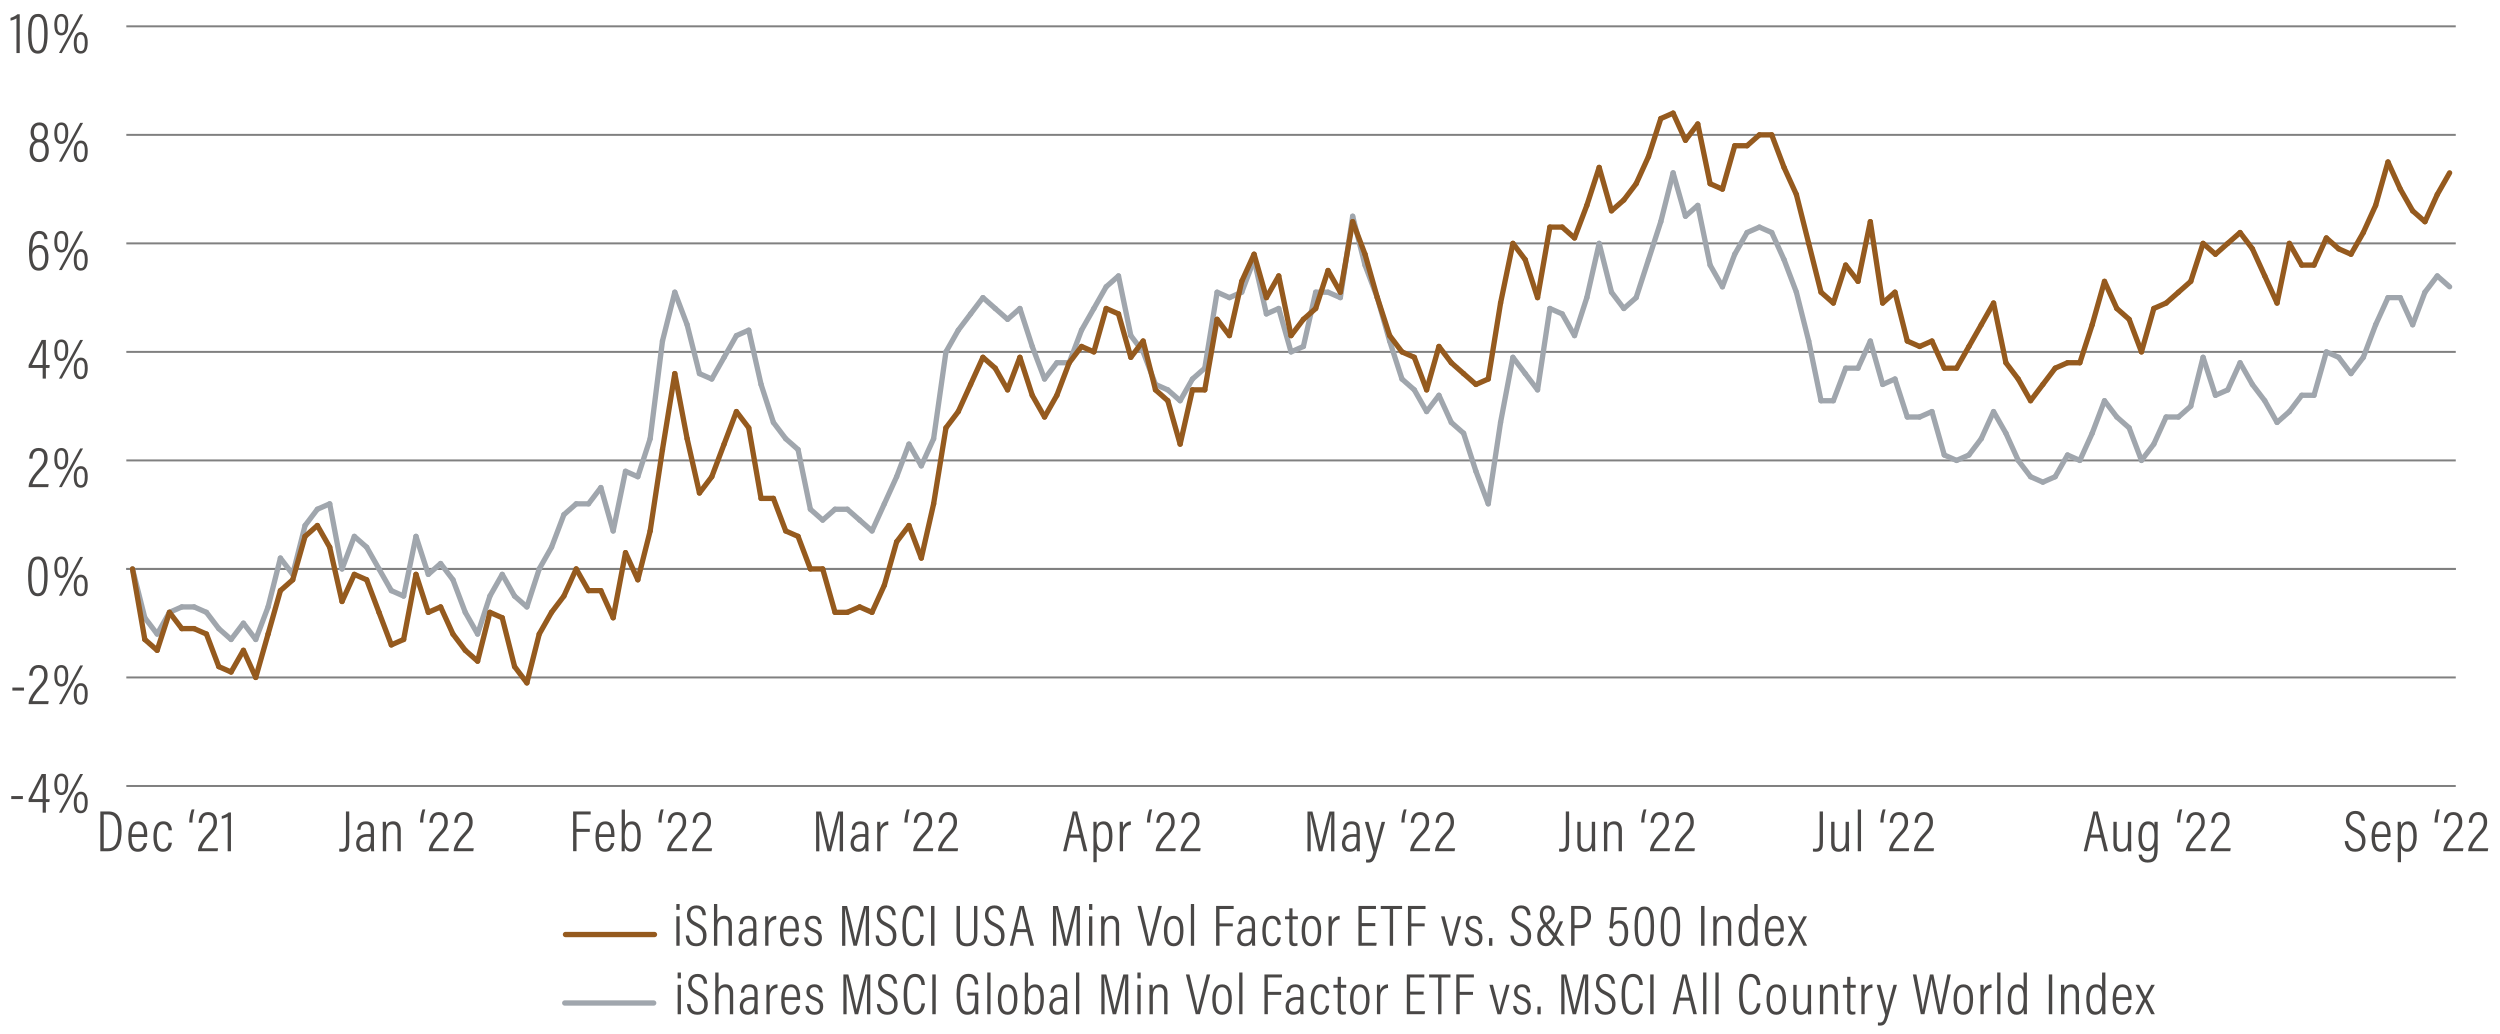 <?xml version="1.0" encoding="utf-8"?>
<!-- Generator: Adobe Illustrator 26.0.2, SVG Export Plug-In . SVG Version: 6.00 Build 0)  -->
<svg version="1.1" id="main_chart_copy" xmlns="http://www.w3.org/2000/svg" xmlns:xlink="http://www.w3.org/1999/xlink" x="0px"
	 y="0px" viewBox="0 0 940 388.87" style="enable-background:new 0 0 940 388.87;" xml:space="preserve">
<style type="text/css">
	.st0{fill:#494746;}
	.st1{fill:none;stroke:#A0A6AD;stroke-width:2;stroke-linecap:round;stroke-linejoin:round;stroke-miterlimit:10;}
	.st2{fill:none;stroke:#955A1E;stroke-width:2;stroke-linecap:round;stroke-linejoin:round;stroke-miterlimit:10;}
	.st3{fill:none;stroke:#808080;stroke-width:0.75;stroke-miterlimit:10;}
	.st4{fill:none;stroke:#A0A6AD;stroke-width:2;stroke-linecap:round;stroke-miterlimit:10;}
	.st5{fill:none;stroke:#955A1E;stroke-width:2;stroke-linecap:round;stroke-miterlimit:10;}
</style>
<g>
	<g>
		<path class="st0" d="M254.79,367.87v-2.2h1.23v2.2H254.79z M254.79,370.29h1.23v11.07h-1.23V370.29z"/>
		<path class="st0" d="M259.58,377.53c0.11,1.63,0.95,2.93,2.68,2.93c1.65,0,2.55-0.88,2.55-2.82c0-1.72-0.64-2.6-2.73-3.61
			c-2.27-1.08-3.32-2.11-3.32-4.25c0-1.94,1.23-3.59,3.59-3.59c2.71,0,3.48,2,3.52,3.7h-1.25c-0.07-0.68-0.29-2.6-2.33-2.6
			c-1.58,0-2.24,1.1-2.24,2.38c0,1.56,0.7,2.29,2.62,3.21c2.6,1.25,3.45,2.51,3.45,4.64c0,2.38-1.28,4.03-3.89,4.03
			c-2.84,0-3.78-1.89-3.92-4.03H259.58z"/>
		<path class="st0" d="M270.17,365.67v6.07c0.37-0.97,1.3-1.65,2.71-1.65c1.54,0,2.79,0.95,2.79,3.37v7.9h-1.25v-7.63
			c0-1.45-0.46-2.49-1.91-2.49c-1.67,0-2.33,1.41-2.33,3.5v6.62h-1.25v-15.69H270.17z"/>
		<path class="st0" d="M284.86,379.57c0,0.75,0.04,1.5,0.09,1.78h-1.14c-0.07-0.26-0.11-0.88-0.11-1.34
			c-0.4,0.97-1.28,1.54-2.66,1.54c-2.13,0-2.88-1.65-2.88-3.17c0-1.94,1.3-3.5,4.25-3.5c0.57,0,0.9,0,1.25,0.02v-1.56
			c0-0.95-0.2-2.18-1.85-2.18c-1.85,0-1.94,1.34-2,2.09h-1.21c0.04-1.56,0.79-3.15,3.23-3.15c2.07,0,3.04,1.01,3.04,3.04V379.57z
			 M283.67,375.96c-0.29-0.04-0.62-0.07-1.21-0.07c-2.16,0-3.06,1.06-3.06,2.4c0,1.17,0.62,2.16,1.89,2.16
			c1.74,0,2.38-1.19,2.38-3.78V375.96z"/>
		<path class="st0" d="M288.18,374.07c0-1.76,0-2.99-0.02-3.78h1.19c0.02,0.33,0.04,0.86,0.04,2.02c0.51-1.36,1.61-2.18,2.95-2.2
			v1.36c-1.96,0.09-2.93,1.54-2.93,3.57v6.31h-1.23V374.07z"/>
		<path class="st0" d="M295,375.98c0,2.44,0.44,4.47,2.33,4.47c1.91,0,2.16-1.85,2.22-2.18h1.23c-0.02,0.26-0.35,3.28-3.45,3.28
			c-3.15,0-3.59-2.97-3.59-5.72c0-3.5,1.14-5.72,3.67-5.72c2.79,0,3.45,2.38,3.45,5.1c0,0.15,0,0.46-0.02,0.77H295z M299.62,374.95
			c0-2.22-0.51-3.76-2.22-3.76c-2.22,0-2.33,3.01-2.38,3.76H299.62z"/>
		<path class="st0" d="M304.09,378.23c0.11,1.34,0.81,2.27,2.18,2.27c1.34,0,1.98-0.86,1.98-1.98c0-1.28-0.66-1.85-2.18-2.44
			c-2.16-0.84-2.84-1.63-2.84-3.15c0-1.47,0.9-2.84,3.01-2.84c2.31,0,3.01,1.56,3.04,3.06h-1.23c-0.04-0.59-0.2-1.98-1.85-1.98
			c-1.19,0-1.72,0.73-1.72,1.72c0,0.95,0.4,1.43,2,2.05c2.05,0.81,3.04,1.56,3.04,3.5c0,1.96-1.23,3.12-3.34,3.12
			c-2.13,0-3.26-1.3-3.32-3.32H304.09z"/>
		<path class="st0" d="M325.98,374.69c0-2.88,0.04-5.65,0.09-7.17h-0.02c-0.57,2.49-2.11,9.15-3.39,13.84h-1.28
			c-0.95-3.96-2.6-11.16-3.17-13.86h-0.04c0.09,1.74,0.15,5.08,0.15,7.64v6.23h-1.21v-14.96h1.87c1.36,4.91,2.71,11.18,3.1,13.05
			h0.02c0.26-1.47,1.91-8.32,3.26-13.05h1.87v14.96h-1.25V374.69z"/>
		<path class="st0" d="M330.97,377.53c0.11,1.63,0.95,2.93,2.68,2.93c1.65,0,2.55-0.88,2.55-2.82c0-1.72-0.64-2.6-2.73-3.61
			c-2.27-1.08-3.32-2.11-3.32-4.25c0-1.94,1.23-3.59,3.59-3.59c2.71,0,3.48,2,3.52,3.7h-1.25c-0.07-0.68-0.29-2.6-2.33-2.6
			c-1.58,0-2.24,1.1-2.24,2.38c0,1.56,0.7,2.29,2.62,3.21c2.6,1.25,3.45,2.51,3.45,4.64c0,2.38-1.28,4.03-3.89,4.03
			c-2.84,0-3.78-1.89-3.92-4.03H330.97z"/>
		<path class="st0" d="M347.8,377.28c-0.07,0.92-0.46,4.27-3.92,4.27c-3.87,0-4.11-4.38-4.11-7.81c0-4.18,1.06-7.57,4.31-7.57
			c3.48,0,3.63,3.39,3.67,4.18h-1.3c-0.02-0.51-0.13-2.99-2.4-2.99c-2.62,0-2.95,3.63-2.95,6.36c0,3.28,0.37,6.69,2.82,6.69
			c2.16,0,2.51-2.29,2.57-3.12H347.8z"/>
		<path class="st0" d="M351.83,366.39v14.96h-1.28v-14.96H351.83z"/>
		<path class="st0" d="M367.82,381.35h-1.03c-0.04-0.4-0.09-0.9-0.09-1.74c-0.42,0.99-1.06,1.94-3.01,1.94
			c-3.28,0-4.03-3.54-4.03-7.7c0-5.04,1.5-7.68,4.47-7.68c3.41,0,3.65,3.08,3.7,3.98h-1.28c-0.04-0.51-0.15-2.84-2.44-2.84
			c-2.27,0-3.1,2.55-3.1,6.51c0,3.83,0.62,6.6,2.86,6.6c2.25,0,2.71-1.89,2.71-5.37v-0.7h-2.82v-1.12h4.07V381.35z"/>
		<path class="st0" d="M371.21,381.35v-15.69h1.23v15.69H371.21z"/>
		<path class="st0" d="M382.54,375.68c0,3.85-1.23,5.88-3.65,5.88c-2.53,0-3.7-1.96-3.7-5.85c0-3.81,1.45-5.59,3.74-5.59
			C381.26,370.11,382.54,371.96,382.54,375.68z M376.47,375.72c0,3.26,0.88,4.73,2.42,4.73s2.38-1.52,2.38-4.75
			c0-2.99-0.81-4.49-2.4-4.49C377.39,371.21,376.47,372.49,376.47,375.72z"/>
		<path class="st0" d="M385.33,365.67h1.23v6.23c0.33-0.9,1.12-1.78,2.71-1.78c2.05,0,3.23,1.67,3.23,5.43
			c0,3.39-0.95,5.98-3.54,5.98c-1.41,0-2.09-0.7-2.44-1.56c0,0.4-0.02,0.9-0.07,1.39h-1.14c0.02-0.53,0.02-1.56,0.02-3.01V365.67z
			 M389.01,371.23c-1.89,0-2.51,1.76-2.51,4.6c0,2.68,0.46,4.58,2.33,4.58c1.58,0,2.4-1.54,2.4-4.84
			C391.23,372.55,390.46,371.23,389.01,371.23z"/>
		<path class="st0" d="M401.26,379.57c0,0.75,0.04,1.5,0.09,1.78h-1.14c-0.07-0.26-0.11-0.88-0.11-1.34
			c-0.4,0.97-1.28,1.54-2.66,1.54c-2.13,0-2.88-1.65-2.88-3.17c0-1.94,1.3-3.5,4.25-3.5c0.57,0,0.9,0,1.25,0.02v-1.56
			c0-0.95-0.2-2.18-1.85-2.18c-1.85,0-1.94,1.34-2,2.09h-1.21c0.04-1.56,0.79-3.15,3.23-3.15c2.07,0,3.04,1.01,3.04,3.04V379.57z
			 M400.07,375.96c-0.29-0.04-0.62-0.07-1.21-0.07c-2.16,0-3.06,1.06-3.06,2.4c0,1.17,0.62,2.16,1.89,2.16
			c1.74,0,2.38-1.19,2.38-3.78V375.96z"/>
		<path class="st0" d="M404.58,381.35v-15.69h1.23v15.69H404.58z"/>
		<path class="st0" d="M422.98,374.69c0-2.88,0.04-5.65,0.09-7.17h-0.02c-0.57,2.49-2.11,9.15-3.39,13.84h-1.28
			c-0.95-3.96-2.6-11.16-3.17-13.86h-0.04c0.09,1.74,0.15,5.08,0.15,7.64v6.23h-1.21v-14.96h1.87c1.36,4.91,2.71,11.18,3.1,13.05
			h0.02c0.26-1.47,1.92-8.32,3.26-13.05h1.87v14.96h-1.25V374.69z"/>
		<path class="st0" d="M427.66,367.87v-2.2h1.23v2.2H427.66z M427.66,370.29h1.23v11.07h-1.23V370.29z"/>
		<path class="st0" d="M432.21,373.7c0-2.27-0.02-2.93-0.02-3.41h1.19c0.02,0.26,0.07,0.68,0.07,1.56c0.37-0.97,1.17-1.76,2.68-1.76
			s2.84,0.84,2.84,3.39v7.88h-1.25v-7.68c0-1.43-0.51-2.44-1.87-2.44c-1.69,0-2.38,1.14-2.38,3.63v6.49h-1.25V373.7z"/>
		<path class="st0" d="M449.59,381.35l-3.7-14.96h1.34l1.76,7.37c0.53,2.13,1.14,4.88,1.34,6.27h0.04c0.2-1.21,0.99-4.11,1.52-6.27
			l1.85-7.37h1.3l-3.89,14.96H449.59z"/>
		<path class="st0" d="M463.17,375.68c0,3.85-1.23,5.88-3.65,5.88c-2.53,0-3.7-1.96-3.7-5.85c0-3.81,1.45-5.59,3.74-5.59
			C461.89,370.11,463.17,371.96,463.17,375.68z M457.1,375.72c0,3.26,0.88,4.73,2.42,4.73s2.38-1.52,2.38-4.75
			c0-2.99-0.81-4.49-2.4-4.49C458.02,371.21,457.1,372.49,457.1,375.72z"/>
		<path class="st0" d="M465.94,381.35v-15.69h1.23v15.69H465.94z"/>
		<path class="st0" d="M475.44,366.39h6.6v1.14h-5.33v5.41h5v1.12h-5v7.28h-1.28V366.39z"/>
		<path class="st0" d="M490.07,379.57c0,0.75,0.04,1.5,0.09,1.78h-1.14c-0.07-0.26-0.11-0.88-0.11-1.34
			c-0.4,0.97-1.28,1.54-2.66,1.54c-2.13,0-2.88-1.65-2.88-3.17c0-1.94,1.3-3.5,4.25-3.5c0.57,0,0.9,0,1.25,0.02v-1.56
			c0-0.95-0.2-2.18-1.85-2.18c-1.85,0-1.94,1.34-2,2.09h-1.21c0.04-1.56,0.79-3.15,3.23-3.15c2.07,0,3.04,1.01,3.04,3.04V379.57z
			 M488.89,375.96c-0.29-0.04-0.62-0.07-1.21-0.07c-2.16,0-3.06,1.06-3.06,2.4c0,1.17,0.62,2.16,1.89,2.16
			c1.74,0,2.38-1.19,2.38-3.78V375.96z"/>
		<path class="st0" d="M499.78,378.12c-0.04,0.46-0.31,3.43-3.39,3.43c-2.77,0-3.56-2.55-3.56-5.74s1.03-5.72,3.72-5.72
			c3.06,0,3.24,2.93,3.24,3.39h-1.28c-0.02-0.46-0.22-2.29-1.96-2.29c-1.78,0-2.44,1.94-2.44,4.6c0,2.88,0.7,4.66,2.35,4.66
			c1.74,0,1.98-1.76,2.07-2.33H499.78z"/>
		<path class="st0" d="M501.36,370.29h1.61v-3.01h1.21v3.01h2v1.1h-2v7.7c0,0.81,0.18,1.34,1.03,1.34c0.26,0,0.64-0.02,0.84-0.07
			v0.97c-0.35,0.13-0.86,0.18-1.21,0.18c-1.12,0-1.87-0.48-1.87-2.13v-7.99h-1.61V370.29z"/>
		<path class="st0" d="M514.96,375.68c0,3.85-1.23,5.88-3.65,5.88c-2.53,0-3.7-1.96-3.7-5.85c0-3.81,1.45-5.59,3.74-5.59
			C513.68,370.11,514.96,371.96,514.96,375.68z M508.88,375.72c0,3.26,0.88,4.73,2.42,4.73s2.38-1.52,2.38-4.75
			c0-2.99-0.81-4.49-2.4-4.49C509.81,371.21,508.88,372.49,508.88,375.72z"/>
		<path class="st0" d="M517.73,374.07c0-1.76,0-2.99-0.02-3.78h1.19c0.02,0.33,0.04,0.86,0.04,2.02c0.51-1.36,1.61-2.18,2.95-2.2
			v1.36c-1.96,0.09-2.93,1.54-2.93,3.57v6.31h-1.23V374.07z"/>
		<path class="st0" d="M535.28,373.98h-5.06v6.23h5.61l-0.18,1.14h-6.69v-14.96h6.58v1.14h-5.33v5.3h5.06V373.98z"/>
		<path class="st0" d="M540.74,367.54h-3.39v-1.14h8.03v1.14h-3.39v13.82h-1.25V367.54z"/>
		<path class="st0" d="M547.58,366.39h6.6v1.14h-5.33v5.41h5v1.12h-5v7.28h-1.28V366.39z"/>
		<path class="st0" d="M561.35,370.29c0.99,3.76,2.22,8.43,2.42,9.59h0.02c0.13-1.03,2.07-7.68,2.55-9.59h1.25l-3.19,11.07h-1.34
			l-3.04-11.07H561.35z"/>
		<path class="st0" d="M570.17,378.23c0.11,1.34,0.81,2.27,2.18,2.27c1.34,0,1.98-0.86,1.98-1.98c0-1.28-0.66-1.85-2.18-2.44
			c-2.16-0.84-2.84-1.63-2.84-3.15c0-1.47,0.9-2.84,3.01-2.84c2.31,0,3.01,1.56,3.04,3.06h-1.23c-0.04-0.59-0.2-1.98-1.85-1.98
			c-1.19,0-1.72,0.73-1.72,1.72c0,0.95,0.4,1.43,2,2.05c2.05,0.81,3.04,1.56,3.04,3.5c0,1.96-1.23,3.12-3.34,3.12
			c-2.13,0-3.26-1.3-3.32-3.32H570.17z"/>
		<path class="st0" d="M578.07,381.38v-2.91h1.23v2.91H578.07z"/>
		<path class="st0" d="M595.91,374.69c0-2.88,0.04-5.65,0.09-7.17h-0.02c-0.57,2.49-2.11,9.15-3.39,13.84h-1.28
			c-0.95-3.96-2.6-11.16-3.17-13.86h-0.04c0.09,1.74,0.15,5.08,0.15,7.64v6.23h-1.21v-14.96h1.87c1.36,4.91,2.71,11.18,3.1,13.05
			h0.02c0.26-1.47,1.92-8.32,3.26-13.05h1.87v14.96h-1.25V374.69z"/>
		<path class="st0" d="M600.91,377.53c0.11,1.63,0.95,2.93,2.68,2.93c1.65,0,2.55-0.88,2.55-2.82c0-1.72-0.64-2.6-2.73-3.61
			c-2.27-1.08-3.32-2.11-3.32-4.25c0-1.94,1.23-3.59,3.59-3.59c2.71,0,3.48,2,3.52,3.7h-1.25c-0.07-0.68-0.29-2.6-2.33-2.6
			c-1.58,0-2.25,1.1-2.25,2.38c0,1.56,0.7,2.29,2.62,3.21c2.6,1.25,3.45,2.51,3.45,4.64c0,2.38-1.28,4.03-3.89,4.03
			c-2.84,0-3.78-1.89-3.92-4.03H600.91z"/>
		<path class="st0" d="M617.74,377.28c-0.07,0.92-0.46,4.27-3.92,4.27c-3.87,0-4.11-4.38-4.11-7.81c0-4.18,1.06-7.57,4.31-7.57
			c3.48,0,3.63,3.39,3.67,4.18h-1.3c-0.02-0.51-0.13-2.99-2.4-2.99c-2.62,0-2.95,3.63-2.95,6.36c0,3.28,0.37,6.69,2.82,6.69
			c2.16,0,2.51-2.29,2.57-3.12H617.74z"/>
		<path class="st0" d="M621.76,366.39v14.96h-1.28v-14.96H621.76z"/>
		<path class="st0" d="M631.38,376.25l-1.21,5.1h-1.25l3.65-14.96h1.65l3.81,14.96h-1.36l-1.23-5.1H631.38z M635.14,375.1
			c-0.99-3.98-1.58-6.4-1.78-7.5h-0.04c-0.2,1.28-0.86,4.11-1.67,7.5H635.14z"/>
		<path class="st0" d="M640.37,381.35v-15.69h1.23v15.69H640.37z"/>
		<path class="st0" d="M644.99,381.35v-15.69h1.23v15.69H644.99z"/>
		<path class="st0" d="M661.93,377.28c-0.07,0.92-0.46,4.27-3.92,4.27c-3.87,0-4.11-4.38-4.11-7.81c0-4.18,1.06-7.57,4.31-7.57
			c3.48,0,3.63,3.39,3.67,4.18h-1.3c-0.02-0.51-0.13-2.99-2.4-2.99c-2.62,0-2.95,3.63-2.95,6.36c0,3.28,0.37,6.69,2.82,6.69
			c2.16,0,2.51-2.29,2.57-3.12H661.93z"/>
		<path class="st0" d="M671.55,375.68c0,3.85-1.23,5.88-3.65,5.88c-2.53,0-3.7-1.96-3.7-5.85c0-3.81,1.45-5.59,3.74-5.59
			C670.27,370.11,671.55,371.96,671.55,375.68z M665.47,375.72c0,3.26,0.88,4.73,2.42,4.73s2.38-1.52,2.38-4.75
			c0-2.99-0.81-4.49-2.4-4.49C666.4,371.21,665.47,372.49,665.47,375.72z"/>
		<path class="st0" d="M680.98,378.41c0,1.32,0,2.42,0.02,2.95h-1.17c-0.04-0.31-0.07-0.73-0.07-1.58
			c-0.37,1.14-1.34,1.78-2.71,1.78c-1.17,0-2.77-0.44-2.77-3.3v-7.96h1.25v7.66c0,1.54,0.46,2.49,1.87,2.49
			c1.3,0,2.31-0.81,2.31-3.46v-6.69h1.25V378.41z"/>
		<path class="st0" d="M684.28,373.7c0-2.27-0.02-2.93-0.02-3.41h1.19c0.02,0.26,0.07,0.68,0.07,1.56c0.37-0.97,1.17-1.76,2.68-1.76
			s2.84,0.84,2.84,3.39v7.88h-1.25v-7.68c0-1.43-0.51-2.44-1.87-2.44c-1.69,0-2.38,1.14-2.38,3.63v6.49h-1.25V373.7z"/>
		<path class="st0" d="M692.93,370.29h1.61v-3.01h1.21v3.01h2v1.1h-2v7.7c0,0.81,0.18,1.34,1.03,1.34c0.26,0,0.64-0.02,0.84-0.07
			v0.97c-0.35,0.13-0.86,0.18-1.21,0.18c-1.12,0-1.87-0.48-1.87-2.13v-7.99h-1.61V370.29z"/>
		<path class="st0" d="M699.88,374.07c0-1.76,0-2.99-0.02-3.78h1.19c0.02,0.33,0.04,0.86,0.04,2.02c0.51-1.36,1.61-2.18,2.95-2.2
			v1.36c-1.96,0.09-2.93,1.54-2.93,3.57v6.31h-1.23V374.07z"/>
		<path class="st0" d="M707.01,370.29c1.34,5.04,2.31,8.47,2.46,9.59h0.02c0.2-1.17,1.3-5.17,2.46-9.59h1.3L710,381.93
			c-0.88,3.17-1.58,3.7-3.17,3.7c-0.22,0-0.53-0.02-0.73-0.07v-1.14c0.15,0.04,0.46,0.07,0.7,0.07c1.23,0,1.56-0.9,2.05-2.86
			l-3.21-11.33H707.01z"/>
		<path class="st0" d="M722.21,381.35l-2.97-14.96h1.32c1.17,5.98,2.2,11.44,2.4,13.22h0.02c0.2-1.78,1.94-9.57,2.68-13.22h1.28
			c0.73,3.59,2.44,11.55,2.64,13.18h0.04c0.31-2.44,1.89-9.57,2.6-13.18h1.28l-3.26,14.96h-1.41c-0.7-3.52-2.29-11.07-2.55-13.07
			h-0.04c-0.31,2.22-1.89,9.53-2.64,13.07H722.21z"/>
		<path class="st0" d="M741.88,375.68c0,3.85-1.23,5.88-3.65,5.88c-2.53,0-3.7-1.96-3.7-5.85c0-3.81,1.45-5.59,3.74-5.59
			C740.6,370.11,741.88,371.96,741.88,375.68z M735.81,375.72c0,3.26,0.88,4.73,2.42,4.73s2.38-1.52,2.38-4.75
			c0-2.99-0.81-4.49-2.4-4.49C736.73,371.21,735.81,372.49,735.81,375.72z"/>
		<path class="st0" d="M744.65,374.07c0-1.76,0-2.99-0.02-3.78h1.19c0.02,0.33,0.04,0.86,0.04,2.02c0.51-1.36,1.61-2.18,2.95-2.2
			v1.36c-1.96,0.09-2.93,1.54-2.93,3.57v6.31h-1.23V374.07z"/>
		<path class="st0" d="M750.94,381.35v-15.69h1.23v15.69H750.94z"/>
		<path class="st0" d="M762.1,365.67v12.94c0,0.99,0,2.09,0.02,2.75h-1.19c-0.02-0.29-0.07-1.08-0.07-1.61
			c-0.33,1.03-1.06,1.8-2.64,1.8c-2.29,0-3.3-1.91-3.3-5.85c0-3.59,1.39-5.59,3.61-5.59c1.52,0,2.07,0.66,2.33,1.25v-5.7H762.1z
			 M758.49,380.41c1.87,0,2.4-1.63,2.4-4.75c0-3.5-0.55-4.42-2.27-4.42c-1.43,0-2.42,1.3-2.42,4.47
			C756.2,379.13,757.04,380.41,758.49,380.41z"/>
		<path class="st0" d="M771.64,366.39v14.96h-1.28v-14.96H771.64z"/>
		<path class="st0" d="M774.94,373.7c0-2.27-0.02-2.93-0.02-3.41h1.19c0.02,0.26,0.07,0.68,0.07,1.56c0.37-0.97,1.17-1.76,2.68-1.76
			s2.84,0.84,2.84,3.39v7.88h-1.25v-7.68c0-1.43-0.51-2.44-1.87-2.44c-1.69,0-2.38,1.14-2.38,3.63v6.49h-1.25V373.7z"/>
		<path class="st0" d="M791.62,365.67v12.94c0,0.99,0,2.09,0.02,2.75h-1.19c-0.02-0.29-0.07-1.08-0.07-1.61
			c-0.33,1.03-1.06,1.8-2.64,1.8c-2.29,0-3.3-1.91-3.3-5.85c0-3.59,1.39-5.59,3.61-5.59c1.52,0,2.07,0.66,2.33,1.25v-5.7H791.62z
			 M788.01,380.41c1.87,0,2.4-1.63,2.4-4.75c0-3.5-0.55-4.42-2.27-4.42c-1.43,0-2.42,1.3-2.42,4.47
			C785.72,379.13,786.56,380.41,788.01,380.41z"/>
		<path class="st0" d="M795.62,375.98c0,2.44,0.44,4.47,2.33,4.47c1.91,0,2.16-1.85,2.22-2.18h1.23c-0.02,0.26-0.35,3.28-3.46,3.28
			c-3.15,0-3.59-2.97-3.59-5.72c0-3.5,1.14-5.72,3.67-5.72c2.79,0,3.46,2.38,3.46,5.1c0,0.15,0,0.46-0.02,0.77H795.62z
			 M800.24,374.95c0-2.22-0.51-3.76-2.22-3.76c-2.22,0-2.33,3.01-2.38,3.76H800.24z"/>
		<path class="st0" d="M804.36,370.29c1.28,2.6,1.91,3.74,2.2,4.36h0.02c0.37-0.75,1.21-2.31,2.29-4.36h1.34l-2.95,5.3l2.97,5.76
			h-1.39c-1.19-2.42-1.96-3.87-2.29-4.58h-0.02c-0.31,0.59-1.19,2.31-2.33,4.58h-1.34l2.97-5.59l-2.86-5.48H804.36z"/>
	</g>
	<line class="st1" x1="212.34" y1="377.13" x2="245.79" y2="377.13"/>
</g>
<g>
	<g>
		<path class="st0" d="M254.31,342.11v-2.2h1.23v2.2H254.31z M254.31,344.53h1.23v11.07h-1.23V344.53z"/>
		<path class="st0" d="M259.11,351.77c0.11,1.63,0.95,2.93,2.68,2.93c1.65,0,2.55-0.88,2.55-2.82c0-1.72-0.64-2.6-2.73-3.61
			c-2.27-1.08-3.32-2.11-3.32-4.25c0-1.94,1.23-3.59,3.59-3.59c2.71,0,3.48,2,3.52,3.7h-1.25c-0.07-0.68-0.29-2.6-2.33-2.6
			c-1.58,0-2.24,1.1-2.24,2.38c0,1.56,0.7,2.29,2.62,3.21c2.6,1.25,3.45,2.51,3.45,4.64c0,2.38-1.28,4.03-3.89,4.03
			c-2.84,0-3.78-1.89-3.92-4.03H259.11z"/>
		<path class="st0" d="M269.69,339.91v6.07c0.37-0.97,1.3-1.65,2.71-1.65c1.54,0,2.79,0.95,2.79,3.37v7.9h-1.25v-7.63
			c0-1.45-0.46-2.49-1.91-2.49c-1.67,0-2.33,1.41-2.33,3.5v6.62h-1.25v-15.69H269.69z"/>
		<path class="st0" d="M284.39,353.81c0,0.75,0.04,1.5,0.09,1.78h-1.14c-0.07-0.26-0.11-0.88-0.11-1.34
			c-0.4,0.97-1.28,1.54-2.66,1.54c-2.13,0-2.88-1.65-2.88-3.17c0-1.94,1.3-3.5,4.25-3.5c0.57,0,0.9,0,1.25,0.02v-1.56
			c0-0.95-0.2-2.18-1.85-2.18c-1.85,0-1.94,1.34-2,2.09h-1.21c0.04-1.56,0.79-3.15,3.23-3.15c2.07,0,3.04,1.01,3.04,3.04V353.81z
			 M283.2,350.21c-0.29-0.04-0.62-0.07-1.21-0.07c-2.16,0-3.06,1.06-3.06,2.4c0,1.17,0.62,2.16,1.89,2.16
			c1.74,0,2.38-1.19,2.38-3.78V350.21z"/>
		<path class="st0" d="M287.71,348.31c0-1.76,0-2.99-0.02-3.78h1.19c0.02,0.33,0.04,0.86,0.04,2.02c0.51-1.36,1.61-2.18,2.95-2.2
			v1.36c-1.96,0.09-2.93,1.54-2.93,3.57v6.31h-1.23V348.31z"/>
		<path class="st0" d="M294.53,350.23c0,2.44,0.44,4.47,2.33,4.47c1.91,0,2.16-1.85,2.22-2.18h1.23c-0.02,0.26-0.35,3.28-3.45,3.28
			c-3.15,0-3.59-2.97-3.59-5.72c0-3.5,1.14-5.72,3.67-5.72c2.79,0,3.45,2.38,3.45,5.1c0,0.15,0,0.46-0.02,0.77H294.53z
			 M299.15,349.19c0-2.22-0.51-3.76-2.22-3.76c-2.22,0-2.33,3.01-2.38,3.76H299.15z"/>
		<path class="st0" d="M303.61,352.47c0.11,1.34,0.81,2.27,2.18,2.27c1.34,0,1.98-0.86,1.98-1.98c0-1.28-0.66-1.85-2.18-2.44
			c-2.16-0.84-2.84-1.63-2.84-3.15c0-1.47,0.9-2.84,3.01-2.84c2.31,0,3.01,1.56,3.04,3.06h-1.23c-0.04-0.59-0.2-1.98-1.85-1.98
			c-1.19,0-1.72,0.73-1.72,1.72c0,0.95,0.4,1.43,2,2.05c2.05,0.81,3.04,1.56,3.04,3.5c0,1.96-1.23,3.12-3.34,3.12
			c-2.13,0-3.26-1.3-3.32-3.32H303.61z"/>
		<path class="st0" d="M325.5,348.93c0-2.88,0.04-5.65,0.09-7.17h-0.02c-0.57,2.49-2.11,9.15-3.39,13.84h-1.28
			c-0.95-3.96-2.6-11.16-3.17-13.86h-0.04c0.09,1.74,0.15,5.08,0.15,7.64v6.23h-1.21v-14.96h1.87c1.36,4.91,2.71,11.18,3.1,13.05
			h0.02c0.26-1.47,1.91-8.32,3.26-13.05h1.87v14.96h-1.25V348.93z"/>
		<path class="st0" d="M330.5,351.77c0.11,1.63,0.95,2.93,2.68,2.93c1.65,0,2.55-0.88,2.55-2.82c0-1.72-0.64-2.6-2.73-3.61
			c-2.27-1.08-3.32-2.11-3.32-4.25c0-1.94,1.23-3.59,3.59-3.59c2.71,0,3.48,2,3.52,3.7h-1.25c-0.07-0.68-0.29-2.6-2.33-2.6
			c-1.58,0-2.24,1.1-2.24,2.38c0,1.56,0.7,2.29,2.62,3.21c2.6,1.25,3.45,2.51,3.45,4.64c0,2.38-1.28,4.03-3.89,4.03
			c-2.84,0-3.78-1.89-3.92-4.03H330.5z"/>
		<path class="st0" d="M347.33,351.53c-0.07,0.92-0.46,4.27-3.92,4.27c-3.87,0-4.11-4.38-4.11-7.81c0-4.18,1.06-7.57,4.31-7.57
			c3.48,0,3.63,3.39,3.67,4.18h-1.3c-0.02-0.51-0.13-2.99-2.4-2.99c-2.62,0-2.95,3.63-2.95,6.36c0,3.28,0.37,6.69,2.82,6.69
			c2.16,0,2.51-2.29,2.57-3.12H347.33z"/>
		<path class="st0" d="M351.35,340.64v14.96h-1.28v-14.96H351.35z"/>
		<path class="st0" d="M360.95,340.64v10.56c0,1.83,0.53,3.5,2.62,3.5c2.13,0,2.66-1.41,2.66-3.5v-10.56h1.25v10.58
			c0,2.73-0.95,4.6-3.96,4.6c-2.84,0-3.87-1.76-3.87-4.47v-10.71H360.95z"/>
		<path class="st0" d="M371.17,351.77c0.11,1.63,0.95,2.93,2.68,2.93c1.65,0,2.55-0.88,2.55-2.82c0-1.72-0.64-2.6-2.73-3.61
			c-2.27-1.08-3.32-2.11-3.32-4.25c0-1.94,1.23-3.59,3.59-3.59c2.71,0,3.48,2,3.52,3.7h-1.25c-0.07-0.68-0.29-2.6-2.33-2.6
			c-1.58,0-2.24,1.1-2.24,2.38c0,1.56,0.7,2.29,2.62,3.21c2.6,1.25,3.45,2.51,3.45,4.64c0,2.38-1.28,4.03-3.89,4.03
			c-2.84,0-3.78-1.89-3.92-4.03H371.17z"/>
		<path class="st0" d="M382.13,350.49l-1.21,5.1h-1.25l3.65-14.96h1.65l3.81,14.96h-1.36l-1.23-5.1H382.13z M385.89,349.35
			c-0.99-3.98-1.58-6.4-1.78-7.5h-0.04c-0.2,1.28-0.86,4.11-1.67,7.5H385.89z"/>
		<path class="st0" d="M404.79,348.93c0-2.88,0.04-5.65,0.09-7.17h-0.02c-0.57,2.49-2.11,9.15-3.39,13.84h-1.28
			c-0.95-3.96-2.6-11.16-3.17-13.86h-0.04c0.09,1.74,0.15,5.08,0.15,7.64v6.23h-1.21v-14.96h1.87c1.36,4.91,2.71,11.18,3.1,13.05
			h0.02c0.26-1.47,1.91-8.32,3.26-13.05h1.87v14.96h-1.25V348.93z"/>
		<path class="st0" d="M409.48,342.11v-2.2h1.23v2.2H409.48z M409.48,344.53h1.23v11.07h-1.23V344.53z"/>
		<path class="st0" d="M414.03,347.94c0-2.27-0.02-2.93-0.02-3.41h1.19c0.02,0.26,0.07,0.68,0.07,1.56
			c0.37-0.97,1.17-1.76,2.68-1.76s2.84,0.84,2.84,3.39v7.88h-1.25v-7.68c0-1.43-0.51-2.44-1.87-2.44c-1.69,0-2.38,1.14-2.38,3.63
			v6.49h-1.25V347.94z"/>
		<path class="st0" d="M431.41,355.6l-3.7-14.96h1.34l1.76,7.37c0.53,2.13,1.14,4.88,1.34,6.27h0.04c0.2-1.21,0.99-4.11,1.52-6.27
			l1.85-7.37h1.3l-3.9,14.96H431.41z"/>
		<path class="st0" d="M444.98,349.92c0,3.85-1.23,5.88-3.65,5.88c-2.53,0-3.7-1.96-3.7-5.85c0-3.81,1.45-5.59,3.74-5.59
			C443.71,344.35,444.98,346.2,444.98,349.92z M438.91,349.96c0,3.26,0.88,4.73,2.42,4.73c1.54,0,2.38-1.52,2.38-4.75
			c0-2.99-0.81-4.49-2.4-4.49C439.84,345.45,438.91,346.73,438.91,349.96z"/>
		<path class="st0" d="M447.76,355.6v-15.69h1.23v15.69H447.76z"/>
		<path class="st0" d="M457.26,340.64h6.6v1.14h-5.32v5.41h4.99v1.12h-4.99v7.28h-1.28V340.64z"/>
		<path class="st0" d="M471.89,353.81c0,0.75,0.04,1.5,0.09,1.78h-1.15c-0.07-0.26-0.11-0.88-0.11-1.34
			c-0.4,0.97-1.28,1.54-2.66,1.54c-2.13,0-2.88-1.65-2.88-3.17c0-1.94,1.3-3.5,4.25-3.5c0.57,0,0.9,0,1.25,0.02v-1.56
			c0-0.95-0.2-2.18-1.85-2.18c-1.85,0-1.94,1.34-2,2.09h-1.21c0.04-1.56,0.79-3.15,3.23-3.15c2.07,0,3.04,1.01,3.04,3.04V353.81z
			 M470.7,350.21c-0.29-0.04-0.62-0.07-1.21-0.07c-2.16,0-3.06,1.06-3.06,2.4c0,1.17,0.62,2.16,1.89,2.16
			c1.74,0,2.38-1.19,2.38-3.78V350.21z"/>
		<path class="st0" d="M481.59,352.36c-0.04,0.46-0.31,3.43-3.39,3.43c-2.77,0-3.56-2.55-3.56-5.74s1.03-5.72,3.72-5.72
			c3.06,0,3.23,2.93,3.23,3.39h-1.28c-0.02-0.46-0.22-2.29-1.96-2.29c-1.78,0-2.44,1.94-2.44,4.6c0,2.88,0.7,4.66,2.35,4.66
			c1.74,0,1.98-1.76,2.07-2.33H481.59z"/>
		<path class="st0" d="M483.17,344.53h1.61v-3.01h1.21v3.01h2v1.1h-2v7.7c0,0.81,0.18,1.34,1.03,1.34c0.26,0,0.64-0.02,0.84-0.07
			v0.97c-0.35,0.13-0.86,0.18-1.21,0.18c-1.12,0-1.87-0.48-1.87-2.13v-7.99h-1.61V344.53z"/>
		<path class="st0" d="M496.77,349.92c0,3.85-1.23,5.88-3.65,5.88c-2.53,0-3.7-1.96-3.7-5.85c0-3.81,1.45-5.59,3.74-5.59
			C495.5,344.35,496.77,346.2,496.77,349.92z M490.7,349.96c0,3.26,0.88,4.73,2.42,4.73c1.54,0,2.38-1.52,2.38-4.75
			c0-2.99-0.81-4.49-2.4-4.49C491.62,345.45,490.7,346.73,490.7,349.96z"/>
		<path class="st0" d="M499.54,348.31c0-1.76,0-2.99-0.02-3.78h1.19c0.02,0.33,0.04,0.86,0.04,2.02c0.51-1.36,1.61-2.18,2.95-2.2
			v1.36c-1.96,0.09-2.93,1.54-2.93,3.57v6.31h-1.23V348.31z"/>
		<path class="st0" d="M517.1,348.23h-5.06v6.23h5.61l-0.18,1.14h-6.69v-14.96h6.58v1.14h-5.32v5.3h5.06V348.23z"/>
		<path class="st0" d="M522.55,341.78h-3.39v-1.14h8.03v1.14h-3.39v13.82h-1.25V341.78z"/>
		<path class="st0" d="M529.4,340.64h6.6v1.14h-5.33v5.41h5v1.12h-5v7.28h-1.28V340.64z"/>
		<path class="st0" d="M543.17,344.53c0.99,3.76,2.22,8.43,2.42,9.59h0.02c0.13-1.03,2.07-7.68,2.55-9.59h1.25l-3.19,11.07h-1.34
			l-3.04-11.07H543.17z"/>
		<path class="st0" d="M551.99,352.47c0.11,1.34,0.81,2.27,2.18,2.27c1.34,0,1.98-0.86,1.98-1.98c0-1.28-0.66-1.85-2.18-2.44
			c-2.16-0.84-2.84-1.63-2.84-3.15c0-1.47,0.9-2.84,3.01-2.84c2.31,0,3.01,1.56,3.04,3.06h-1.23c-0.04-0.59-0.2-1.98-1.85-1.98
			c-1.19,0-1.72,0.73-1.72,1.72c0,0.95,0.4,1.43,2,2.05c2.05,0.81,3.04,1.56,3.04,3.5c0,1.96-1.23,3.12-3.34,3.12
			c-2.13,0-3.26-1.3-3.32-3.32H551.99z"/>
		<path class="st0" d="M559.89,355.62v-2.91h1.23v2.91H559.89z"/>
		<path class="st0" d="M569.17,351.77c0.11,1.63,0.95,2.93,2.68,2.93c1.65,0,2.55-0.88,2.55-2.82c0-1.72-0.64-2.6-2.73-3.61
			c-2.27-1.08-3.32-2.11-3.32-4.25c0-1.94,1.23-3.59,3.59-3.59c2.71,0,3.48,2,3.52,3.7h-1.25c-0.07-0.68-0.29-2.6-2.33-2.6
			c-1.58,0-2.24,1.1-2.24,2.38c0,1.56,0.7,2.29,2.62,3.21c2.6,1.25,3.45,2.51,3.45,4.64c0,2.38-1.28,4.03-3.89,4.03
			c-2.84,0-3.78-1.89-3.92-4.03H569.17z"/>
		<path class="st0" d="M587.72,346.44l-2.42,5.41l2.99,3.74h-1.58l-2-2.51c-0.86,1.72-1.8,2.68-3.48,2.68
			c-2.22,0-3.23-1.65-3.23-3.92c0-1.8,0.7-2.93,2.38-4.25c-0.9-1.21-1.41-2.22-1.41-3.81c0-1.61,0.81-3.34,2.86-3.34
			c1.89,0,2.77,1.34,2.77,3.01c0,2.05-0.9,2.97-2.64,4.22l2.57,3.19l1.94-4.44H587.72z M583.96,352.14l-2.97-3.74
			c-1.39,1.12-1.69,2.07-1.69,3.39c0,1.72,0.75,2.86,2,2.86C582.46,354.65,583.14,353.88,583.96,352.14z M580.15,343.78
			c0,1.08,0.22,1.85,1.21,3.12c1.65-1.23,2.02-2.02,2.02-3.34c0-1.12-0.37-2.05-1.61-2.05
			C580.74,341.52,580.15,342.37,580.15,343.78z"/>
		<path class="st0" d="M590.75,340.64h3.63c2.31,0,3.85,1.47,3.85,4.05c0,2.6-1.39,4.31-4.09,4.31h-2.11v6.6h-1.28V340.64z
			 M592.03,347.87h1.98c1.89,0,2.93-1.03,2.93-3.19c0-1.72-0.9-2.95-2.73-2.95h-2.18V347.87z"/>
		<path class="st0" d="M611.56,342.15h-4.6c-0.11,1.54-0.37,4.22-0.46,5.08c0.42-0.62,1.14-1.12,2.4-1.12c2.33,0,3.3,1.89,3.3,4.51
			c0,2.75-0.86,5.17-3.7,5.17c-2.66,0-3.39-1.89-3.5-3.67h1.25c0.09,1.03,0.4,2.6,2.29,2.6c1.78,0,2.33-1.76,2.33-4
			c0-1.94-0.48-3.52-2.18-3.52c-1.36,0-1.98,0.81-2.33,1.94l-1.17-0.24c0.2-1.65,0.55-5.59,0.7-7.83h5.83L611.56,342.15z"/>
		<path class="st0" d="M621.93,348.16c0,5.19-0.95,7.66-3.67,7.66c-2.86,0-3.67-2.73-3.67-7.68c0-5.39,1.3-7.26,3.74-7.26
			C620.94,340.88,621.93,343.1,621.93,348.16z M615.85,348.12c0,4.36,0.51,6.6,2.4,6.6c1.87,0,2.4-2.13,2.4-6.56
			c0-4.49-0.64-6.18-2.35-6.18C616.62,341.98,615.85,343.47,615.85,348.12z"/>
		<path class="st0" d="M631.74,348.16c0,5.19-0.95,7.66-3.67,7.66c-2.86,0-3.67-2.73-3.67-7.68c0-5.39,1.3-7.26,3.74-7.26
			C630.75,340.88,631.74,343.1,631.74,348.16z M625.67,348.12c0,4.36,0.51,6.6,2.4,6.6c1.87,0,2.4-2.13,2.4-6.56
			c0-4.49-0.64-6.18-2.35-6.18C626.44,341.98,625.67,343.47,625.67,348.12z"/>
		<path class="st0" d="M640.89,340.64v14.96h-1.28v-14.96H640.89z"/>
		<path class="st0" d="M644.19,347.94c0-2.27-0.02-2.93-0.02-3.41h1.19c0.02,0.26,0.07,0.68,0.07,1.56
			c0.37-0.97,1.17-1.76,2.68-1.76c1.52,0,2.84,0.84,2.84,3.39v7.88h-1.25v-7.68c0-1.43-0.51-2.44-1.87-2.44
			c-1.69,0-2.38,1.14-2.38,3.63v6.49h-1.25V347.94z"/>
		<path class="st0" d="M660.87,339.91v12.94c0,0.99,0,2.09,0.02,2.75h-1.19c-0.02-0.29-0.07-1.08-0.07-1.61
			c-0.33,1.03-1.06,1.8-2.64,1.8c-2.29,0-3.3-1.91-3.3-5.85c0-3.59,1.39-5.59,3.61-5.59c1.52,0,2.07,0.66,2.33,1.25v-5.7H660.87z
			 M657.26,354.65c1.87,0,2.4-1.63,2.4-4.75c0-3.5-0.55-4.42-2.27-4.42c-1.43,0-2.42,1.3-2.42,4.47
			C654.97,353.37,655.81,354.65,657.26,354.65z"/>
		<path class="st0" d="M664.87,350.23c0,2.44,0.44,4.47,2.33,4.47c1.91,0,2.16-1.85,2.22-2.18h1.23c-0.02,0.26-0.35,3.28-3.46,3.28
			c-3.15,0-3.59-2.97-3.59-5.72c0-3.5,1.14-5.72,3.67-5.72c2.79,0,3.46,2.38,3.46,5.1c0,0.15,0,0.46-0.02,0.77H664.87z
			 M669.49,349.19c0-2.22-0.51-3.76-2.22-3.76c-2.22,0-2.33,3.01-2.38,3.76H669.49z"/>
		<path class="st0" d="M673.6,344.53c1.28,2.6,1.91,3.74,2.2,4.36h0.02c0.37-0.75,1.21-2.31,2.29-4.36h1.34l-2.95,5.3l2.97,5.76
			h-1.39c-1.19-2.42-1.96-3.87-2.29-4.58h-0.02c-0.31,0.59-1.19,2.31-2.33,4.58h-1.34l2.97-5.59l-2.86-5.48H673.6z"/>
	</g>
	<line class="st2" x1="212.62" y1="351.38" x2="246.08" y2="351.38"/>
</g>
<line class="st3" x1="47.5" y1="213.92" x2="923.37" y2="213.92"/>
<g>
	<g>
		<path class="st0" d="M8.61,299.32v1.14H4.23v-1.14H8.61z"/>
		<path class="st0" d="M16.04,305.57v-4h-5.28v-1.08l4.91-9.46h1.58v9.44h1.45l-0.13,1.1h-1.32v4H16.04z M16.04,296.06
			c0-1.19-0.02-2.75,0.04-3.81c-0.73,1.76-2.84,5.81-4.05,8.21h4V296.06z"/>
		<path class="st0" d="M25.66,294.79c0,2.53-0.7,4.14-2.64,4.16c-1.91,0-2.6-1.56-2.6-4.09c0-2.62,0.99-4,2.64-4
			C24.69,290.85,25.66,292.01,25.66,294.79z M21.5,294.83c0,2.24,0.51,3.15,1.56,3.15c1.03,0,1.52-0.9,1.52-3.17
			c0-1.96-0.4-2.99-1.54-2.99C22.03,291.82,21.5,292.65,21.5,294.83z M22.16,305.57l7.99-14.54h1.08l-7.99,14.54H22.16z
			 M32.98,301.61c0,2.55-0.7,4.16-2.64,4.18c-1.91,0-2.6-1.52-2.6-4.11c0-2.55,1.01-4,2.64-4C32.02,297.67,32.98,298.9,32.98,301.61
			z M28.83,301.67c0,2.22,0.53,3.15,1.56,3.15s1.52-0.9,1.52-3.17c0-1.89-0.4-2.99-1.54-2.99C29.35,298.66,28.83,299.6,28.83,301.67
			z"/>
	</g>
</g>
<g>
	<path class="st0" d="M9.02,258.52v1.14H4.65v-1.14H9.02z"/>
	<path class="st0" d="M10.76,264.76v-0.09c0-1.56,1.01-3.63,3.3-6.14c1.91-2.09,2.55-2.93,2.55-4.67c0-1.39-0.42-2.75-2.11-2.75
		c-1.47,0-2.18,1.12-2.27,2.95H11c0.02-2.07,1.03-4.03,3.52-4.03c2.53,0,3.37,1.78,3.37,3.81c0,2.09-0.77,3.1-2.71,5.17
		c-1.89,2.02-2.75,3.61-2.99,4.62h6.12l-0.2,1.12H10.76z"/>
	<path class="st0" d="M25.66,253.98c0,2.53-0.7,4.14-2.64,4.16c-1.91,0-2.6-1.56-2.6-4.09c0-2.62,0.99-4,2.64-4
		C24.69,250.04,25.66,251.21,25.66,253.98z M21.5,254.03c0,2.24,0.51,3.15,1.56,3.15c1.03,0,1.52-0.9,1.52-3.17
		c0-1.96-0.4-2.99-1.54-2.99C22.03,251.01,21.5,251.85,21.5,254.03z M22.16,264.76l7.99-14.54h1.08l-7.99,14.54H22.16z M32.98,260.8
		c0,2.55-0.7,4.16-2.64,4.18c-1.91,0-2.6-1.52-2.6-4.11c0-2.55,1.01-4,2.64-4C32.02,256.86,32.98,258.1,32.98,260.8z M28.83,260.87
		c0,2.22,0.53,3.15,1.56,3.15s1.52-0.9,1.52-3.17c0-1.89-0.4-2.99-1.54-2.99C29.35,257.85,28.83,258.8,28.83,260.87z"/>
</g>
<g>
	<path class="st0" d="M17.91,216.52c0,5.19-0.95,7.66-3.67,7.66c-2.86,0-3.67-2.73-3.67-7.68c0-5.39,1.3-7.26,3.74-7.26
		C16.92,209.24,17.91,211.46,17.91,216.52z M11.84,216.48c0,4.36,0.51,6.6,2.4,6.6c1.87,0,2.4-2.13,2.4-6.56
		c0-4.49-0.64-6.18-2.35-6.18C12.61,210.34,11.84,211.84,11.84,216.48z"/>
	<path class="st0" d="M25.66,213.18c0,2.53-0.7,4.14-2.64,4.16c-1.91,0-2.6-1.56-2.6-4.09c0-2.62,0.99-4,2.64-4
		C24.69,209.24,25.66,210.41,25.66,213.18z M21.5,213.23c0,2.24,0.51,3.15,1.56,3.15c1.03,0,1.52-0.9,1.52-3.17
		c0-1.96-0.4-2.99-1.54-2.99C22.03,210.21,21.5,211.05,21.5,213.23z M22.16,223.96l7.99-14.54h1.08l-7.99,14.54H22.16z M32.98,220
		c0,2.55-0.7,4.16-2.64,4.18c-1.91,0-2.6-1.52-2.6-4.11c0-2.55,1.01-4,2.64-4C32.02,216.06,32.98,217.3,32.98,220z M28.82,220.07
		c0,2.22,0.53,3.15,1.56,3.15s1.52-0.9,1.52-3.17c0-1.89-0.4-2.99-1.54-2.99C29.35,217.05,28.82,218,28.82,220.07z"/>
</g>
<g>
	<path class="st0" d="M10.76,183.16v-0.09c0-1.56,1.01-3.63,3.3-6.14c1.91-2.09,2.55-2.93,2.55-4.67c0-1.39-0.42-2.75-2.11-2.75
		c-1.47,0-2.18,1.12-2.27,2.95H11c0.02-2.07,1.03-4.03,3.52-4.03c2.53,0,3.37,1.78,3.37,3.81c0,2.09-0.77,3.1-2.71,5.17
		c-1.89,2.02-2.75,3.61-2.99,4.62h6.12l-0.2,1.12H10.76z"/>
	<path class="st0" d="M25.66,172.38c0,2.53-0.7,4.14-2.64,4.16c-1.91,0-2.6-1.56-2.6-4.09c0-2.62,0.99-4,2.64-4
		C24.69,168.44,25.66,169.6,25.66,172.38z M21.5,172.42c0,2.24,0.51,3.15,1.56,3.15c1.03,0,1.52-0.9,1.52-3.17
		c0-1.96-0.4-2.99-1.54-2.99C22.03,169.41,21.5,170.24,21.5,172.42z M22.16,183.16l7.99-14.54h1.08l-7.99,14.54H22.16z M32.98,179.2
		c0,2.55-0.7,4.16-2.64,4.18c-1.91,0-2.6-1.52-2.6-4.11c0-2.55,1.01-4,2.64-4C32.02,175.26,32.98,176.49,32.98,179.2z M28.82,179.26
		c0,2.22,0.53,3.15,1.56,3.15s1.52-0.9,1.52-3.17c0-1.89-0.4-2.99-1.54-2.99C29.35,176.25,28.82,177.19,28.82,179.26z"/>
</g>
<g>
	<path class="st0" d="M16.04,142.35v-4h-5.28v-1.08l4.91-9.46h1.58v9.44h1.45l-0.13,1.1h-1.32v4H16.04z M16.04,132.85
		c0-1.19-0.02-2.75,0.04-3.81c-0.73,1.76-2.84,5.81-4.05,8.21h4V132.85z"/>
	<path class="st0" d="M25.66,131.57c0,2.53-0.7,4.14-2.64,4.16c-1.91,0-2.6-1.56-2.6-4.09c0-2.62,0.99-4,2.64-4
		C24.69,127.63,25.66,128.8,25.66,131.57z M21.5,131.62c0,2.24,0.51,3.15,1.56,3.15c1.03,0,1.52-0.9,1.52-3.17
		c0-1.96-0.4-2.99-1.54-2.99C22.03,128.6,21.5,129.44,21.5,131.62z M22.16,142.35l7.99-14.54h1.08l-7.99,14.54H22.16z M32.98,138.39
		c0,2.55-0.7,4.16-2.64,4.18c-1.91,0-2.6-1.52-2.6-4.11c0-2.55,1.01-4,2.64-4C32.02,134.46,32.98,135.69,32.98,138.39z
		 M28.82,138.46c0,2.22,0.53,3.15,1.56,3.15s1.52-0.9,1.52-3.17c0-1.89-0.4-2.99-1.54-2.99C29.35,135.44,28.82,136.39,28.82,138.46z
		"/>
</g>
<g>
	<path class="st0" d="M16.68,89.93c-0.02-0.2-0.13-2.02-1.89-2.02c-2.49,0-2.55,3.92-2.62,5.83c0.37-0.79,1.21-1.65,2.73-1.65
		c2.29,0,3.32,1.89,3.32,4.64c0,2.6-0.92,5.04-3.65,5.04c-3.08,0-3.67-3.04-3.67-7.22c0-4.62,0.92-7.72,3.94-7.72
		c2.6,0,3.01,2.31,3.04,3.1H16.68z M16.97,96.82c0-2.18-0.64-3.63-2.29-3.63c-1.83,0-2.51,1.56-2.51,2.9c0,1.96,0.42,4.6,2.42,4.6
		C16.02,100.69,16.97,99.48,16.97,96.82z"/>
	<path class="st0" d="M25.66,90.77c0,2.53-0.7,4.14-2.64,4.16c-1.91,0-2.6-1.56-2.6-4.09c0-2.62,0.99-4,2.64-4
		C24.69,86.83,25.66,88,25.66,90.77z M21.5,90.81c0,2.24,0.51,3.15,1.56,3.15c1.03,0,1.52-0.9,1.52-3.17c0-1.96-0.4-2.99-1.54-2.99
		C22.03,87.8,21.5,88.63,21.5,90.81z M22.16,101.55l7.99-14.54h1.08l-7.99,14.54H22.16z M32.98,97.59c0,2.55-0.7,4.16-2.64,4.18
		c-1.91,0-2.6-1.52-2.6-4.11c0-2.55,1.01-4,2.64-4C32.02,93.65,32.98,94.88,32.98,97.59z M28.82,97.66c0,2.22,0.53,3.15,1.56,3.15
		s1.52-0.9,1.52-3.17c0-1.89-0.4-2.99-1.54-2.99C29.35,94.64,28.82,95.59,28.82,97.66z"/>
</g>
<g>
	<path class="st0" d="M11.14,56.7c0-2.46,1.12-3.39,1.91-3.78c-0.9-0.48-1.54-1.54-1.54-3.15c0-1.87,0.97-3.74,3.32-3.74
		c2.27,0,3.19,1.74,3.19,3.59c0,2-0.79,2.9-1.58,3.26c1.08,0.46,1.91,1.61,1.91,3.83c0,2.42-1.17,4.25-3.65,4.25
		S11.14,59.03,11.14,56.7z M17.1,56.72c0-2.11-0.68-3.23-2.35-3.23c-1.8,0-2.35,1.39-2.35,3.17c0,1.76,0.68,3.21,2.33,3.21
		C16.42,59.87,17.1,58.61,17.1,56.72z M12.74,49.68c0,1.52,0.51,2.71,2.05,2.71c1.3,0,2.02-0.77,2.02-2.71
		c0-1.34-0.55-2.57-2.05-2.57C13.25,47.11,12.74,48.4,12.74,49.68z"/>
	<path class="st0" d="M25.66,49.97c0,2.53-0.7,4.14-2.64,4.16c-1.91,0-2.6-1.56-2.6-4.09c0-2.62,0.99-4,2.64-4
		C24.69,46.03,25.66,47.19,25.66,49.97z M21.5,50.01c0,2.24,0.51,3.15,1.56,3.15c1.03,0,1.52-0.9,1.52-3.17
		c0-1.96-0.4-2.99-1.54-2.99C22.03,47,21.5,47.83,21.5,50.01z M22.16,60.75l7.99-14.54h1.08l-7.99,14.54H22.16z M32.98,56.79
		c0,2.55-0.7,4.16-2.64,4.18c-1.91,0-2.6-1.52-2.6-4.11c0-2.55,1.01-4,2.64-4C32.02,52.85,32.98,54.08,32.98,56.79z M28.83,56.85
		c0,2.22,0.53,3.15,1.56,3.15s1.52-0.9,1.52-3.17c0-1.89-0.4-2.99-1.54-2.99C29.35,53.84,28.83,54.79,28.83,56.85z"/>
</g>
<g>
	<path class="st0" d="M6.19,19.94V6.92C5.72,7.27,4.51,7.69,3.96,7.75V6.72c1.01-0.29,2.13-0.9,2.6-1.36h0.86v14.59H6.19z"/>
	<path class="st0" d="M17.91,12.51c0,5.19-0.95,7.66-3.67,7.66c-2.86,0-3.67-2.73-3.67-7.68c0-5.39,1.3-7.26,3.74-7.26
		C16.92,5.22,17.91,7.45,17.91,12.51z M11.84,12.46c0,4.36,0.51,6.6,2.4,6.6c1.87,0,2.4-2.13,2.4-6.56c0-4.49-0.64-6.18-2.35-6.18
		C12.61,6.32,11.84,7.82,11.84,12.46z"/>
	<path class="st0" d="M25.66,9.16c0,2.53-0.7,4.14-2.64,4.16c-1.91,0-2.6-1.56-2.6-4.09c0-2.62,0.99-4,2.64-4
		C24.69,5.22,25.66,6.39,25.66,9.16z M21.5,9.21c0,2.24,0.51,3.15,1.56,3.15c1.03,0,1.52-0.9,1.52-3.17c0-1.96-0.4-2.99-1.54-2.99
		C22.03,6.19,21.5,7.03,21.5,9.21z M22.16,19.94L30.15,5.4h1.08l-7.99,14.54H22.16z M32.98,15.98c0,2.55-0.7,4.16-2.64,4.18
		c-1.91,0-2.6-1.52-2.6-4.11c0-2.55,1.01-4,2.64-4C32.02,12.04,32.98,13.28,32.98,15.98z M28.82,16.05c0,2.22,0.53,3.15,1.56,3.15
		s1.52-0.9,1.52-3.17c0-1.89-0.4-2.99-1.54-2.99C29.35,13.03,28.82,13.98,28.82,16.05z"/>
</g>
<line class="st3" x1="47.5" y1="295.53" x2="923.37" y2="295.53"/>
<line class="st3" x1="47.5" y1="254.72" x2="923.37" y2="254.72"/>
<line class="st3" x1="47.5" y1="213.92" x2="923.37" y2="213.92"/>
<line class="st3" x1="47.5" y1="173.12" x2="923.37" y2="173.12"/>
<line class="st3" x1="47.5" y1="132.31" x2="923.37" y2="132.31"/>
<line class="st3" x1="47.5" y1="91.51" x2="923.37" y2="91.51"/>
<line class="st3" x1="47.5" y1="50.71" x2="923.37" y2="50.71"/>
<line class="st3" x1="47.5" y1="9.9" x2="923.37" y2="9.9"/>
<line class="st4" x1="54.45" y1="232.28" x2="49.82" y2="213.92"/>
<line class="st4" x1="59.09" y1="238.4" x2="54.45" y2="232.28"/>
<line class="st4" x1="63.72" y1="230.24" x2="59.09" y2="238.4"/>
<line class="st4" x1="68.36" y1="228.2" x2="63.72" y2="230.24"/>
<line class="st4" x1="72.99" y1="228.2" x2="68.36" y2="228.2"/>
<line class="st4" x1="77.62" y1="230.24" x2="72.99" y2="228.2"/>
<line class="st4" x1="82.26" y1="236.36" x2="77.62" y2="230.24"/>
<line class="st4" x1="86.89" y1="240.44" x2="82.26" y2="236.36"/>
<line class="st4" x1="91.53" y1="234.32" x2="86.89" y2="240.44"/>
<line class="st4" x1="96.16" y1="240.44" x2="91.53" y2="234.32"/>
<line class="st4" x1="100.8" y1="228.2" x2="96.16" y2="240.44"/>
<line class="st4" x1="105.43" y1="209.84" x2="100.8" y2="228.2"/>
<line class="st4" x1="110.06" y1="215.96" x2="105.43" y2="209.84"/>
<line class="st4" x1="114.7" y1="197.6" x2="110.06" y2="215.96"/>
<line class="st4" x1="119.33" y1="191.48" x2="114.7" y2="197.6"/>
<line class="st4" x1="123.97" y1="189.44" x2="119.33" y2="191.48"/>
<line class="st4" x1="128.6" y1="213.92" x2="123.97" y2="189.44"/>
<line class="st4" x1="133.23" y1="201.68" x2="128.6" y2="213.92"/>
<line class="st4" x1="137.87" y1="205.76" x2="133.23" y2="201.68"/>
<line class="st4" x1="142.5" y1="213.92" x2="137.87" y2="205.76"/>
<line class="st4" x1="147.14" y1="222.08" x2="142.5" y2="213.92"/>
<line class="st4" x1="151.77" y1="224.12" x2="147.14" y2="222.08"/>
<line class="st4" x1="156.41" y1="201.68" x2="151.77" y2="224.12"/>
<line class="st4" x1="161.04" y1="215.96" x2="156.41" y2="201.68"/>
<line class="st4" x1="165.67" y1="211.88" x2="161.04" y2="215.96"/>
<line class="st4" x1="170.31" y1="218" x2="165.67" y2="211.88"/>
<line class="st4" x1="174.94" y1="230.24" x2="170.31" y2="218"/>
<line class="st4" x1="179.58" y1="238.4" x2="174.94" y2="230.24"/>
<line class="st4" x1="184.21" y1="224.12" x2="179.58" y2="238.4"/>
<line class="st4" x1="188.84" y1="215.96" x2="184.21" y2="224.12"/>
<line class="st4" x1="193.48" y1="224.12" x2="188.84" y2="215.96"/>
<line class="st4" x1="198.11" y1="228.2" x2="193.48" y2="224.12"/>
<line class="st4" x1="202.75" y1="213.92" x2="198.11" y2="228.2"/>
<line class="st4" x1="207.38" y1="205.76" x2="202.75" y2="213.92"/>
<line class="st4" x1="212.02" y1="193.52" x2="207.38" y2="205.76"/>
<line class="st4" x1="216.65" y1="189.44" x2="212.02" y2="193.52"/>
<line class="st4" x1="221.28" y1="189.44" x2="216.65" y2="189.44"/>
<line class="st4" x1="225.92" y1="183.32" x2="221.28" y2="189.44"/>
<line class="st4" x1="230.55" y1="199.64" x2="225.92" y2="183.32"/>
<line class="st4" x1="235.19" y1="177.2" x2="230.55" y2="199.64"/>
<line class="st4" x1="239.82" y1="179.24" x2="235.19" y2="177.2"/>
<line class="st4" x1="244.46" y1="164.95" x2="239.82" y2="179.24"/>
<line class="st4" x1="249.09" y1="128.23" x2="244.46" y2="164.95"/>
<line class="st4" x1="253.72" y1="109.87" x2="249.09" y2="128.23"/>
<line class="st4" x1="258.36" y1="122.11" x2="253.72" y2="109.87"/>
<line class="st4" x1="262.99" y1="140.47" x2="258.36" y2="122.11"/>
<line class="st4" x1="267.63" y1="142.51" x2="262.99" y2="140.47"/>
<line class="st4" x1="272.26" y1="134.35" x2="267.63" y2="142.51"/>
<line class="st4" x1="276.89" y1="126.19" x2="272.26" y2="134.35"/>
<line class="st4" x1="281.53" y1="124.15" x2="276.89" y2="126.19"/>
<line class="st4" x1="286.16" y1="144.55" x2="281.53" y2="124.15"/>
<line class="st4" x1="290.8" y1="158.83" x2="286.16" y2="144.55"/>
<line class="st4" x1="295.43" y1="164.95" x2="290.8" y2="158.83"/>
<line class="st4" x1="300.07" y1="169.04" x2="295.43" y2="164.95"/>
<line class="st4" x1="304.7" y1="191.48" x2="300.07" y2="169.04"/>
<line class="st4" x1="309.33" y1="195.56" x2="304.7" y2="191.48"/>
<line class="st4" x1="313.97" y1="191.48" x2="309.33" y2="195.56"/>
<line class="st4" x1="318.6" y1="191.48" x2="313.97" y2="191.48"/>
<line class="st4" x1="323.24" y1="195.56" x2="318.6" y2="191.48"/>
<line class="st4" x1="327.87" y1="199.64" x2="323.24" y2="195.56"/>
<line class="st4" x1="332.51" y1="189.44" x2="327.87" y2="199.64"/>
<line class="st4" x1="337.14" y1="179.24" x2="332.51" y2="189.44"/>
<line class="st4" x1="341.77" y1="166.99" x2="337.14" y2="179.24"/>
<line class="st4" x1="346.41" y1="175.16" x2="341.77" y2="166.99"/>
<line class="st4" x1="351.04" y1="164.95" x2="346.41" y2="175.16"/>
<line class="st4" x1="355.68" y1="132.31" x2="351.04" y2="164.95"/>
<line class="st4" x1="360.31" y1="124.15" x2="355.68" y2="132.31"/>
<line class="st4" x1="364.94" y1="118.03" x2="360.31" y2="124.15"/>
<line class="st4" x1="369.58" y1="111.91" x2="364.94" y2="118.03"/>
<line class="st4" x1="374.21" y1="115.99" x2="369.58" y2="111.91"/>
<line class="st4" x1="378.85" y1="120.07" x2="374.21" y2="115.99"/>
<line class="st4" x1="383.48" y1="115.99" x2="378.85" y2="120.07"/>
<line class="st4" x1="388.12" y1="130.27" x2="383.48" y2="115.99"/>
<line class="st4" x1="392.75" y1="142.51" x2="388.12" y2="130.27"/>
<line class="st4" x1="397.38" y1="136.39" x2="392.75" y2="142.51"/>
<line class="st4" x1="402.02" y1="136.39" x2="397.38" y2="136.39"/>
<line class="st4" x1="406.65" y1="124.15" x2="402.02" y2="136.39"/>
<line class="st4" x1="411.29" y1="115.99" x2="406.65" y2="124.15"/>
<line class="st4" x1="415.92" y1="107.83" x2="411.29" y2="115.99"/>
<line class="st4" x1="420.55" y1="103.75" x2="415.92" y2="107.83"/>
<line class="st4" x1="425.19" y1="126.19" x2="420.55" y2="103.75"/>
<line class="st4" x1="429.82" y1="132.31" x2="425.19" y2="126.19"/>
<line class="st4" x1="434.46" y1="144.55" x2="429.82" y2="132.31"/>
<line class="st4" x1="439.09" y1="146.59" x2="434.46" y2="144.55"/>
<line class="st4" x1="443.73" y1="150.67" x2="439.09" y2="146.59"/>
<line class="st4" x1="448.36" y1="142.51" x2="443.73" y2="150.67"/>
<line class="st4" x1="452.99" y1="138.43" x2="448.36" y2="142.51"/>
<line class="st4" x1="457.63" y1="109.87" x2="452.99" y2="138.43"/>
<line class="st4" x1="462.26" y1="111.91" x2="457.63" y2="109.87"/>
<line class="st4" x1="466.9" y1="109.87" x2="462.26" y2="111.91"/>
<line class="st4" x1="471.53" y1="97.63" x2="466.9" y2="109.87"/>
<line class="st4" x1="476.17" y1="118.03" x2="471.53" y2="97.63"/>
<line class="st4" x1="480.8" y1="115.99" x2="476.17" y2="118.03"/>
<line class="st4" x1="485.43" y1="132.31" x2="480.8" y2="115.99"/>
<line class="st4" x1="490.07" y1="130.27" x2="485.43" y2="132.31"/>
<line class="st4" x1="494.7" y1="109.87" x2="490.07" y2="130.27"/>
<line class="st4" x1="499.34" y1="109.87" x2="494.7" y2="109.87"/>
<line class="st4" x1="503.97" y1="111.91" x2="499.34" y2="109.87"/>
<line class="st4" x1="508.6" y1="81.31" x2="503.97" y2="111.91"/>
<line class="st4" x1="513.24" y1="99.67" x2="508.6" y2="81.31"/>
<line class="st4" x1="517.87" y1="111.91" x2="513.24" y2="99.67"/>
<line class="st4" x1="522.51" y1="128.23" x2="517.87" y2="111.91"/>
<line class="st4" x1="527.14" y1="142.51" x2="522.51" y2="128.23"/>
<line class="st4" x1="531.78" y1="146.59" x2="527.14" y2="142.51"/>
<line class="st4" x1="536.41" y1="154.75" x2="531.78" y2="146.59"/>
<line class="st4" x1="541.04" y1="148.63" x2="536.41" y2="154.75"/>
<line class="st4" x1="545.68" y1="158.83" x2="541.04" y2="148.63"/>
<line class="st4" x1="550.31" y1="162.91" x2="545.68" y2="158.83"/>
<line class="st4" x1="554.95" y1="177.2" x2="550.31" y2="162.91"/>
<line class="st4" x1="559.58" y1="189.44" x2="554.95" y2="177.2"/>
<line class="st4" x1="564.21" y1="158.83" x2="559.58" y2="189.44"/>
<line class="st4" x1="568.85" y1="134.35" x2="564.21" y2="158.83"/>
<line class="st4" x1="573.48" y1="140.47" x2="568.85" y2="134.35"/>
<line class="st4" x1="578.12" y1="146.59" x2="573.48" y2="140.47"/>
<line class="st4" x1="582.75" y1="115.99" x2="578.12" y2="146.59"/>
<line class="st4" x1="587.39" y1="118.03" x2="582.75" y2="115.99"/>
<line class="st4" x1="592.02" y1="126.19" x2="587.39" y2="118.03"/>
<line class="st4" x1="596.65" y1="111.91" x2="592.02" y2="126.19"/>
<line class="st4" x1="601.29" y1="91.51" x2="596.65" y2="111.91"/>
<line class="st4" x1="605.92" y1="109.87" x2="601.29" y2="91.51"/>
<line class="st4" x1="610.56" y1="115.99" x2="605.92" y2="109.87"/>
<line class="st4" x1="615.19" y1="111.91" x2="610.56" y2="115.99"/>
<line class="st4" x1="619.83" y1="97.63" x2="615.19" y2="111.91"/>
<line class="st4" x1="624.46" y1="83.35" x2="619.83" y2="97.63"/>
<line class="st4" x1="629.09" y1="64.99" x2="624.46" y2="83.35"/>
<line class="st4" x1="633.73" y1="81.31" x2="629.09" y2="64.99"/>
<line class="st4" x1="638.36" y1="77.23" x2="633.73" y2="81.31"/>
<line class="st4" x1="643" y1="99.67" x2="638.36" y2="77.23"/>
<line class="st4" x1="647.63" y1="107.83" x2="643" y2="99.67"/>
<line class="st4" x1="652.26" y1="95.59" x2="647.63" y2="107.83"/>
<line class="st4" x1="656.9" y1="87.43" x2="652.26" y2="95.59"/>
<line class="st4" x1="661.53" y1="85.39" x2="656.9" y2="87.43"/>
<line class="st4" x1="666.17" y1="87.43" x2="661.53" y2="85.39"/>
<line class="st4" x1="670.8" y1="97.63" x2="666.17" y2="87.43"/>
<line class="st4" x1="675.44" y1="109.87" x2="670.8" y2="97.63"/>
<line class="st4" x1="680.07" y1="128.23" x2="675.44" y2="109.87"/>
<line class="st4" x1="684.7" y1="150.67" x2="680.07" y2="128.23"/>
<line class="st4" x1="689.34" y1="150.67" x2="684.7" y2="150.67"/>
<line class="st4" x1="693.97" y1="138.43" x2="689.34" y2="150.67"/>
<line class="st4" x1="698.61" y1="138.43" x2="693.97" y2="138.43"/>
<line class="st4" x1="703.24" y1="128.23" x2="698.61" y2="138.43"/>
<line class="st4" x1="707.88" y1="144.55" x2="703.24" y2="128.23"/>
<line class="st4" x1="712.51" y1="142.51" x2="707.88" y2="144.55"/>
<line class="st4" x1="717.14" y1="156.79" x2="712.51" y2="142.51"/>
<line class="st4" x1="721.78" y1="156.79" x2="717.14" y2="156.79"/>
<line class="st4" x1="726.41" y1="154.75" x2="721.78" y2="156.79"/>
<line class="st4" x1="731.05" y1="171.08" x2="726.41" y2="154.75"/>
<line class="st4" x1="735.68" y1="173.12" x2="731.05" y2="171.08"/>
<line class="st4" x1="740.31" y1="171.08" x2="735.68" y2="173.12"/>
<line class="st4" x1="744.95" y1="164.95" x2="740.31" y2="171.08"/>
<line class="st4" x1="749.58" y1="154.75" x2="744.95" y2="164.95"/>
<line class="st4" x1="754.22" y1="162.91" x2="749.58" y2="154.75"/>
<line class="st4" x1="758.85" y1="173.12" x2="754.22" y2="162.91"/>
<line class="st4" x1="763.49" y1="179.24" x2="758.85" y2="173.12"/>
<line class="st4" x1="768.12" y1="181.28" x2="763.49" y2="179.24"/>
<line class="st4" x1="772.75" y1="179.24" x2="768.12" y2="181.28"/>
<line class="st4" x1="777.39" y1="171.08" x2="772.75" y2="179.24"/>
<line class="st4" x1="782.02" y1="173.12" x2="777.39" y2="171.08"/>
<line class="st4" x1="786.66" y1="162.91" x2="782.02" y2="173.12"/>
<line class="st4" x1="791.29" y1="150.67" x2="786.66" y2="162.91"/>
<line class="st4" x1="795.92" y1="156.79" x2="791.29" y2="150.67"/>
<line class="st4" x1="800.56" y1="160.87" x2="795.92" y2="156.79"/>
<line class="st4" x1="805.19" y1="173.12" x2="800.56" y2="160.87"/>
<line class="st4" x1="809.83" y1="166.99" x2="805.19" y2="173.12"/>
<line class="st4" x1="814.46" y1="156.79" x2="809.83" y2="166.99"/>
<line class="st4" x1="819.1" y1="156.79" x2="814.46" y2="156.79"/>
<line class="st4" x1="823.73" y1="152.71" x2="819.1" y2="156.79"/>
<line class="st4" x1="828.36" y1="134.35" x2="823.73" y2="152.71"/>
<line class="st4" x1="833" y1="148.63" x2="828.36" y2="134.35"/>
<line class="st4" x1="837.63" y1="146.59" x2="833" y2="148.63"/>
<line class="st4" x1="842.27" y1="136.39" x2="837.63" y2="146.59"/>
<line class="st4" x1="846.9" y1="144.55" x2="842.27" y2="136.39"/>
<line class="st4" x1="851.54" y1="150.67" x2="846.9" y2="144.55"/>
<line class="st4" x1="856.17" y1="158.83" x2="851.54" y2="150.67"/>
<line class="st4" x1="860.8" y1="154.75" x2="856.17" y2="158.83"/>
<line class="st4" x1="865.44" y1="148.63" x2="860.8" y2="154.75"/>
<line class="st4" x1="870.07" y1="148.63" x2="865.44" y2="148.63"/>
<line class="st4" x1="874.71" y1="132.31" x2="870.07" y2="148.63"/>
<line class="st4" x1="879.34" y1="134.35" x2="874.71" y2="132.31"/>
<line class="st4" x1="883.97" y1="140.47" x2="879.34" y2="134.35"/>
<line class="st4" x1="888.61" y1="134.35" x2="883.97" y2="140.47"/>
<line class="st4" x1="893.24" y1="122.11" x2="888.61" y2="134.35"/>
<line class="st4" x1="897.88" y1="111.91" x2="893.24" y2="122.11"/>
<line class="st4" x1="902.51" y1="111.91" x2="897.88" y2="111.91"/>
<line class="st4" x1="907.15" y1="122.11" x2="902.51" y2="111.91"/>
<line class="st4" x1="911.78" y1="109.87" x2="907.15" y2="122.11"/>
<line class="st4" x1="916.41" y1="103.75" x2="911.78" y2="109.87"/>
<line class="st4" x1="921.05" y1="107.83" x2="916.41" y2="103.75"/>
<line class="st5" x1="54.45" y1="240.44" x2="49.82" y2="213.92"/>
<line class="st5" x1="59.09" y1="244.52" x2="54.45" y2="240.44"/>
<line class="st5" x1="63.72" y1="230.24" x2="59.09" y2="244.52"/>
<line class="st5" x1="68.36" y1="236.36" x2="63.72" y2="230.24"/>
<line class="st5" x1="72.99" y1="236.36" x2="68.36" y2="236.36"/>
<line class="st5" x1="77.62" y1="238.4" x2="72.99" y2="236.36"/>
<line class="st5" x1="82.26" y1="250.64" x2="77.62" y2="238.4"/>
<line class="st5" x1="86.89" y1="252.68" x2="82.26" y2="250.64"/>
<line class="st5" x1="91.53" y1="244.52" x2="86.89" y2="252.68"/>
<line class="st5" x1="96.16" y1="254.72" x2="91.53" y2="244.52"/>
<line class="st5" x1="100.8" y1="238.4" x2="96.16" y2="254.72"/>
<line class="st5" x1="105.43" y1="222.08" x2="100.8" y2="238.4"/>
<line class="st5" x1="110.06" y1="218" x2="105.43" y2="222.08"/>
<line class="st5" x1="114.7" y1="201.68" x2="110.06" y2="218"/>
<line class="st5" x1="119.33" y1="197.6" x2="114.7" y2="201.68"/>
<line class="st5" x1="123.97" y1="205.76" x2="119.33" y2="197.6"/>
<line class="st5" x1="128.6" y1="226.16" x2="123.97" y2="205.76"/>
<line class="st5" x1="133.23" y1="215.96" x2="128.6" y2="226.16"/>
<line class="st5" x1="137.87" y1="218" x2="133.23" y2="215.96"/>
<line class="st5" x1="142.5" y1="230.24" x2="137.87" y2="218"/>
<line class="st5" x1="147.14" y1="242.48" x2="142.5" y2="230.24"/>
<line class="st5" x1="151.77" y1="240.44" x2="147.14" y2="242.48"/>
<line class="st5" x1="156.41" y1="215.96" x2="151.77" y2="240.44"/>
<line class="st5" x1="161.04" y1="230.24" x2="156.41" y2="215.96"/>
<line class="st5" x1="165.67" y1="228.2" x2="161.04" y2="230.24"/>
<line class="st5" x1="170.31" y1="238.4" x2="165.67" y2="228.2"/>
<line class="st5" x1="174.94" y1="244.52" x2="170.31" y2="238.4"/>
<line class="st5" x1="179.58" y1="248.6" x2="174.94" y2="244.52"/>
<line class="st5" x1="184.21" y1="230.24" x2="179.58" y2="248.6"/>
<line class="st5" x1="188.84" y1="232.28" x2="184.21" y2="230.24"/>
<line class="st5" x1="193.48" y1="250.64" x2="188.84" y2="232.28"/>
<line class="st5" x1="198.11" y1="256.76" x2="193.48" y2="250.64"/>
<line class="st5" x1="202.75" y1="238.4" x2="198.11" y2="256.76"/>
<line class="st5" x1="207.38" y1="230.24" x2="202.75" y2="238.4"/>
<line class="st5" x1="212.02" y1="224.12" x2="207.38" y2="230.24"/>
<line class="st5" x1="216.65" y1="213.92" x2="212.02" y2="224.12"/>
<line class="st5" x1="221.28" y1="222.08" x2="216.65" y2="213.92"/>
<line class="st5" x1="225.92" y1="222.08" x2="221.28" y2="222.08"/>
<line class="st5" x1="230.55" y1="232.28" x2="225.92" y2="222.08"/>
<line class="st5" x1="235.19" y1="207.8" x2="230.55" y2="232.28"/>
<line class="st5" x1="239.82" y1="218" x2="235.19" y2="207.8"/>
<line class="st5" x1="244.46" y1="199.64" x2="239.82" y2="218"/>
<line class="st5" x1="249.09" y1="169.04" x2="244.46" y2="199.64"/>
<line class="st5" x1="253.72" y1="140.47" x2="249.09" y2="169.04"/>
<line class="st5" x1="258.36" y1="164.95" x2="253.72" y2="140.47"/>
<line class="st5" x1="262.99" y1="185.36" x2="258.36" y2="164.95"/>
<line class="st5" x1="267.63" y1="179.24" x2="262.99" y2="185.36"/>
<line class="st5" x1="272.26" y1="166.99" x2="267.63" y2="179.24"/>
<line class="st5" x1="276.89" y1="154.75" x2="272.26" y2="166.99"/>
<line class="st5" x1="281.53" y1="160.87" x2="276.89" y2="154.75"/>
<line class="st5" x1="286.16" y1="187.4" x2="281.53" y2="160.87"/>
<line class="st5" x1="290.8" y1="187.4" x2="286.16" y2="187.4"/>
<line class="st5" x1="295.43" y1="199.64" x2="290.8" y2="187.4"/>
<line class="st5" x1="300.07" y1="201.68" x2="295.43" y2="199.64"/>
<line class="st5" x1="304.7" y1="213.92" x2="300.07" y2="201.68"/>
<line class="st5" x1="309.33" y1="213.92" x2="304.7" y2="213.92"/>
<line class="st5" x1="313.97" y1="230.24" x2="309.33" y2="213.92"/>
<line class="st5" x1="318.6" y1="230.24" x2="313.97" y2="230.24"/>
<line class="st5" x1="323.24" y1="228.2" x2="318.6" y2="230.24"/>
<line class="st5" x1="327.87" y1="230.24" x2="323.24" y2="228.2"/>
<line class="st5" x1="332.51" y1="220.04" x2="327.87" y2="230.24"/>
<line class="st5" x1="337.14" y1="203.72" x2="332.51" y2="220.04"/>
<line class="st5" x1="341.77" y1="197.6" x2="337.14" y2="203.72"/>
<line class="st5" x1="346.41" y1="209.84" x2="341.77" y2="197.6"/>
<line class="st5" x1="351.04" y1="189.44" x2="346.41" y2="209.84"/>
<line class="st5" x1="355.68" y1="160.87" x2="351.04" y2="189.44"/>
<line class="st5" x1="360.31" y1="154.75" x2="355.68" y2="160.87"/>
<line class="st5" x1="364.94" y1="144.55" x2="360.31" y2="154.75"/>
<line class="st5" x1="369.58" y1="134.35" x2="364.94" y2="144.55"/>
<line class="st5" x1="374.21" y1="138.43" x2="369.58" y2="134.35"/>
<line class="st5" x1="378.85" y1="146.59" x2="374.21" y2="138.43"/>
<line class="st5" x1="383.48" y1="134.35" x2="378.85" y2="146.59"/>
<line class="st5" x1="388.12" y1="148.63" x2="383.48" y2="134.35"/>
<line class="st5" x1="392.75" y1="156.79" x2="388.12" y2="148.63"/>
<line class="st5" x1="397.38" y1="148.63" x2="392.75" y2="156.79"/>
<line class="st5" x1="402.02" y1="136.39" x2="397.38" y2="148.63"/>
<line class="st5" x1="406.65" y1="130.27" x2="402.02" y2="136.39"/>
<line class="st5" x1="411.29" y1="132.31" x2="406.65" y2="130.27"/>
<line class="st5" x1="415.92" y1="115.99" x2="411.29" y2="132.31"/>
<line class="st5" x1="420.55" y1="118.03" x2="415.92" y2="115.99"/>
<line class="st5" x1="425.19" y1="134.35" x2="420.55" y2="118.03"/>
<line class="st5" x1="429.82" y1="128.23" x2="425.19" y2="134.35"/>
<line class="st5" x1="434.46" y1="146.59" x2="429.82" y2="128.23"/>
<line class="st5" x1="439.09" y1="150.67" x2="434.46" y2="146.59"/>
<line class="st5" x1="443.73" y1="166.99" x2="439.09" y2="150.67"/>
<line class="st5" x1="448.36" y1="146.59" x2="443.73" y2="166.99"/>
<line class="st5" x1="452.99" y1="146.59" x2="448.36" y2="146.59"/>
<line class="st5" x1="457.63" y1="120.07" x2="452.99" y2="146.59"/>
<line class="st5" x1="462.26" y1="126.19" x2="457.63" y2="120.07"/>
<line class="st5" x1="466.9" y1="105.79" x2="462.26" y2="126.19"/>
<line class="st5" x1="471.53" y1="95.59" x2="466.9" y2="105.79"/>
<line class="st5" x1="476.17" y1="111.91" x2="471.53" y2="95.59"/>
<line class="st5" x1="480.8" y1="103.75" x2="476.17" y2="111.91"/>
<line class="st5" x1="485.43" y1="126.19" x2="480.8" y2="103.75"/>
<line class="st5" x1="490.07" y1="120.07" x2="485.43" y2="126.19"/>
<line class="st5" x1="494.7" y1="115.99" x2="490.07" y2="120.07"/>
<line class="st5" x1="499.34" y1="101.71" x2="494.7" y2="115.99"/>
<line class="st5" x1="503.97" y1="109.87" x2="499.34" y2="101.71"/>
<line class="st5" x1="508.6" y1="83.35" x2="503.97" y2="109.87"/>
<line class="st5" x1="513.24" y1="95.59" x2="508.6" y2="83.35"/>
<line class="st5" x1="517.87" y1="111.91" x2="513.24" y2="95.59"/>
<line class="st5" x1="522.51" y1="126.19" x2="517.87" y2="111.91"/>
<line class="st5" x1="527.14" y1="132.31" x2="522.51" y2="126.19"/>
<line class="st5" x1="531.78" y1="134.35" x2="527.14" y2="132.31"/>
<line class="st5" x1="536.41" y1="146.59" x2="531.78" y2="134.35"/>
<line class="st5" x1="541.04" y1="130.27" x2="536.41" y2="146.59"/>
<line class="st5" x1="545.68" y1="136.39" x2="541.04" y2="130.27"/>
<line class="st5" x1="550.31" y1="140.47" x2="545.68" y2="136.39"/>
<line class="st5" x1="554.95" y1="144.55" x2="550.31" y2="140.47"/>
<line class="st5" x1="559.58" y1="142.51" x2="554.95" y2="144.55"/>
<line class="st5" x1="564.21" y1="113.95" x2="559.58" y2="142.51"/>
<line class="st5" x1="568.85" y1="91.51" x2="564.21" y2="113.95"/>
<line class="st5" x1="573.48" y1="97.63" x2="568.85" y2="91.51"/>
<line class="st5" x1="578.12" y1="111.91" x2="573.48" y2="97.63"/>
<line class="st5" x1="582.75" y1="85.39" x2="578.12" y2="111.91"/>
<line class="st5" x1="587.39" y1="85.39" x2="582.75" y2="85.39"/>
<line class="st5" x1="592.02" y1="89.47" x2="587.39" y2="85.39"/>
<line class="st5" x1="596.65" y1="77.23" x2="592.02" y2="89.47"/>
<line class="st5" x1="601.29" y1="62.95" x2="596.65" y2="77.23"/>
<line class="st5" x1="605.92" y1="79.27" x2="601.29" y2="62.95"/>
<line class="st5" x1="610.56" y1="75.19" x2="605.92" y2="79.27"/>
<line class="st5" x1="615.19" y1="69.07" x2="610.56" y2="75.19"/>
<line class="st5" x1="619.83" y1="58.87" x2="615.19" y2="69.07"/>
<line class="st5" x1="624.46" y1="44.58" x2="619.83" y2="58.87"/>
<line class="st5" x1="629.09" y1="42.54" x2="624.46" y2="44.58"/>
<line class="st5" x1="633.73" y1="52.75" x2="629.09" y2="42.54"/>
<line class="st5" x1="638.36" y1="46.62" x2="633.73" y2="52.75"/>
<line class="st5" x1="643" y1="69.07" x2="638.36" y2="46.62"/>
<line class="st5" x1="647.63" y1="71.11" x2="643" y2="69.07"/>
<line class="st5" x1="652.26" y1="54.79" x2="647.63" y2="71.11"/>
<line class="st5" x1="656.9" y1="54.79" x2="652.26" y2="54.79"/>
<line class="st5" x1="661.53" y1="50.71" x2="656.9" y2="54.79"/>
<line class="st5" x1="666.17" y1="50.71" x2="661.53" y2="50.71"/>
<line class="st5" x1="670.8" y1="62.95" x2="666.17" y2="50.71"/>
<line class="st5" x1="675.44" y1="73.15" x2="670.8" y2="62.95"/>
<line class="st5" x1="680.07" y1="91.51" x2="675.44" y2="73.15"/>
<line class="st5" x1="684.7" y1="109.87" x2="680.07" y2="91.51"/>
<line class="st5" x1="689.34" y1="113.95" x2="684.7" y2="109.87"/>
<line class="st5" x1="693.97" y1="99.67" x2="689.34" y2="113.95"/>
<line class="st5" x1="698.61" y1="105.79" x2="693.97" y2="99.67"/>
<line class="st5" x1="703.24" y1="83.35" x2="698.61" y2="105.79"/>
<line class="st5" x1="707.88" y1="113.95" x2="703.24" y2="83.35"/>
<line class="st5" x1="712.51" y1="109.87" x2="707.88" y2="113.95"/>
<line class="st5" x1="717.14" y1="128.23" x2="712.51" y2="109.87"/>
<line class="st5" x1="721.78" y1="130.27" x2="717.14" y2="128.23"/>
<line class="st5" x1="726.41" y1="128.23" x2="721.78" y2="130.27"/>
<line class="st5" x1="731.05" y1="138.43" x2="726.41" y2="128.23"/>
<line class="st5" x1="735.68" y1="138.43" x2="731.05" y2="138.43"/>
<line class="st5" x1="740.31" y1="130.27" x2="735.68" y2="138.43"/>
<line class="st5" x1="744.95" y1="122.11" x2="740.31" y2="130.27"/>
<line class="st5" x1="749.58" y1="113.95" x2="744.95" y2="122.11"/>
<line class="st5" x1="754.22" y1="136.39" x2="749.58" y2="113.95"/>
<line class="st5" x1="758.85" y1="142.51" x2="754.22" y2="136.39"/>
<line class="st5" x1="763.49" y1="150.67" x2="758.85" y2="142.51"/>
<line class="st5" x1="768.12" y1="144.55" x2="763.49" y2="150.67"/>
<line class="st5" x1="772.75" y1="138.43" x2="768.12" y2="144.55"/>
<line class="st5" x1="777.39" y1="136.39" x2="772.75" y2="138.43"/>
<line class="st5" x1="782.02" y1="136.39" x2="777.39" y2="136.39"/>
<line class="st5" x1="786.66" y1="122.11" x2="782.02" y2="136.39"/>
<line class="st5" x1="791.29" y1="105.79" x2="786.66" y2="122.11"/>
<line class="st5" x1="795.92" y1="115.99" x2="791.29" y2="105.79"/>
<line class="st5" x1="800.56" y1="120.07" x2="795.92" y2="115.99"/>
<line class="st5" x1="805.19" y1="132.31" x2="800.56" y2="120.07"/>
<line class="st5" x1="809.83" y1="115.99" x2="805.19" y2="132.31"/>
<line class="st5" x1="814.46" y1="113.95" x2="809.83" y2="115.99"/>
<line class="st5" x1="819.1" y1="109.87" x2="814.46" y2="113.95"/>
<line class="st5" x1="823.73" y1="105.79" x2="819.1" y2="109.87"/>
<line class="st5" x1="828.36" y1="91.51" x2="823.73" y2="105.79"/>
<line class="st5" x1="833" y1="95.59" x2="828.36" y2="91.51"/>
<line class="st5" x1="837.63" y1="91.51" x2="833" y2="95.59"/>
<line class="st5" x1="842.27" y1="87.43" x2="837.63" y2="91.51"/>
<line class="st5" x1="846.9" y1="93.55" x2="842.27" y2="87.43"/>
<line class="st5" x1="851.54" y1="103.75" x2="846.9" y2="93.55"/>
<line class="st5" x1="856.17" y1="113.95" x2="851.54" y2="103.75"/>
<line class="st5" x1="860.8" y1="91.51" x2="856.17" y2="113.95"/>
<line class="st5" x1="865.44" y1="99.67" x2="860.8" y2="91.51"/>
<line class="st5" x1="870.07" y1="99.67" x2="865.44" y2="99.67"/>
<line class="st5" x1="874.71" y1="89.47" x2="870.07" y2="99.67"/>
<line class="st5" x1="879.34" y1="93.55" x2="874.71" y2="89.47"/>
<line class="st5" x1="883.97" y1="95.59" x2="879.34" y2="93.55"/>
<line class="st5" x1="888.61" y1="87.43" x2="883.97" y2="95.59"/>
<line class="st5" x1="893.24" y1="77.23" x2="888.61" y2="87.43"/>
<line class="st5" x1="897.88" y1="60.91" x2="893.24" y2="77.23"/>
<line class="st5" x1="902.51" y1="71.11" x2="897.88" y2="60.91"/>
<line class="st5" x1="907.15" y1="79.27" x2="902.51" y2="71.11"/>
<line class="st5" x1="911.78" y1="83.35" x2="907.15" y2="79.27"/>
<line class="st5" x1="916.41" y1="73.15" x2="911.78" y2="83.35"/>
<line class="st5" x1="921.05" y1="64.99" x2="916.41" y2="73.15"/>
<g>
	<path class="st0" d="M882.89,316.24c0.11,1.63,0.95,2.93,2.68,2.93c1.65,0,2.55-0.88,2.55-2.82c0-1.72-0.64-2.6-2.73-3.61
		c-2.27-1.08-3.32-2.11-3.32-4.25c0-1.94,1.23-3.59,3.59-3.59c2.71,0,3.48,2,3.52,3.7h-1.25c-0.07-0.68-0.29-2.6-2.33-2.6
		c-1.58,0-2.25,1.1-2.25,2.38c0,1.56,0.7,2.29,2.62,3.21c2.6,1.25,3.45,2.51,3.45,4.64c0,2.38-1.28,4.03-3.89,4.03
		c-2.84,0-3.78-1.89-3.92-4.03H882.89z"/>
	<path class="st0" d="M892.99,314.7c0,2.44,0.44,4.47,2.33,4.47c1.91,0,2.16-1.85,2.22-2.18h1.23c-0.02,0.26-0.35,3.28-3.46,3.28
		c-3.15,0-3.59-2.97-3.59-5.72c0-3.5,1.14-5.72,3.67-5.72c2.79,0,3.46,2.38,3.46,5.1c0,0.15,0,0.46-0.02,0.77H892.99z
		 M897.61,313.67c0-2.22-0.51-3.76-2.22-3.76c-2.22,0-2.33,3.01-2.38,3.76H897.61z"/>
	<path class="st0" d="M901.55,324.17v-11.93c0-1.52,0-2.55-0.02-3.23h1.19c0.02,0.18,0.07,0.99,0.07,1.58
		c0.4-1.06,1.21-1.76,2.68-1.76c2.11,0,3.23,1.89,3.23,5.57c0,3.85-1.36,5.88-3.54,5.88c-1.41,0-2.07-0.7-2.38-1.43v5.33H901.55z
		 M905.16,309.95c-1.87,0-2.42,1.78-2.42,4.58c0,2.66,0.29,4.62,2.29,4.62c1.58,0,2.4-1.87,2.4-4.69
		C907.42,311.62,906.74,309.95,905.16,309.95z"/>
	<path class="st0" d="M917.34,304.34c-0.37,1.36-0.77,3.12-0.77,4.93h-1.21c0.02-1.85,0.57-4.05,0.95-4.93H917.34z"/>
	<path class="st0" d="M918.69,320.07v-0.09c0-1.56,1.01-3.63,3.3-6.14c1.91-2.09,2.55-2.93,2.55-4.67c0-1.39-0.42-2.75-2.11-2.75
		c-1.47,0-2.18,1.12-2.27,2.95h-1.23c0.02-2.07,1.03-4.03,3.52-4.03c2.53,0,3.37,1.78,3.37,3.81c0,2.09-0.77,3.1-2.71,5.17
		c-1.89,2.02-2.75,3.61-2.99,4.62h6.12l-0.2,1.12H918.69z"/>
	<path class="st0" d="M928.04,320.07v-0.09c0-1.56,1.01-3.63,3.3-6.14c1.91-2.09,2.55-2.93,2.55-4.67c0-1.39-0.42-2.75-2.11-2.75
		c-1.47,0-2.18,1.12-2.27,2.95h-1.23c0.02-2.07,1.03-4.03,3.52-4.03c2.53,0,3.37,1.78,3.37,3.81c0,2.09-0.77,3.1-2.71,5.17
		c-1.89,2.02-2.75,3.61-2.99,4.62h6.12l-0.2,1.12H928.04z"/>
</g>
<g>
	<path class="st0" d="M785.94,314.97l-1.21,5.1h-1.25l3.65-14.96h1.65l3.81,14.96h-1.36l-1.23-5.1H785.94z M789.7,313.82
		c-0.99-3.98-1.58-6.4-1.78-7.5h-0.04c-0.2,1.28-0.86,4.11-1.67,7.5H789.7z"/>
	<path class="st0" d="M801.34,317.12c0,1.32,0,2.42,0.02,2.95h-1.17c-0.04-0.31-0.07-0.73-0.07-1.58c-0.37,1.14-1.34,1.78-2.71,1.78
		c-1.17,0-2.77-0.44-2.77-3.3v-7.96h1.25v7.66c0,1.54,0.46,2.49,1.87,2.49c1.3,0,2.31-0.81,2.31-3.46v-6.69h1.25V317.12z"/>
	<path class="st0" d="M811.26,319.43c0,2.82-0.62,4.91-3.72,4.91c-2.75,0-3.34-1.85-3.41-2.99h1.25c0.04,0.7,0.51,1.91,2.18,1.91
		c2.05,0,2.46-1.47,2.46-3.83v-1.21c-0.37,1.21-1.34,1.83-2.64,1.83c-2.2,0-3.34-1.83-3.34-5.39c0-4.05,1.52-5.83,3.59-5.83
		c1.52,0,2.2,0.73,2.4,1.54c0-0.55,0.07-1.17,0.09-1.36h1.17c-0.02,0.53-0.02,1.67-0.02,3.15V319.43z M807.65,318.93
		c1.87,0,2.42-1.87,2.42-4.51c0-2.84-0.46-4.47-2.27-4.47c-1.63,0-2.46,1.67-2.46,4.71C805.34,317.5,806.13,318.93,807.65,318.93z"
		/>
	<path class="st0" d="M820.52,304.34c-0.37,1.36-0.77,3.12-0.77,4.93h-1.21c0.02-1.85,0.57-4.05,0.95-4.93H820.52z"/>
	<path class="st0" d="M821.86,320.07v-0.09c0-1.56,1.01-3.63,3.3-6.14c1.91-2.09,2.55-2.93,2.55-4.67c0-1.39-0.42-2.75-2.11-2.75
		c-1.47,0-2.18,1.12-2.27,2.95h-1.23c0.02-2.07,1.03-4.03,3.52-4.03c2.53,0,3.37,1.78,3.37,3.81c0,2.09-0.77,3.1-2.71,5.17
		c-1.89,2.02-2.75,3.61-2.99,4.62h6.12l-0.2,1.12H821.86z"/>
	<path class="st0" d="M831.21,320.07v-0.09c0-1.56,1.01-3.63,3.3-6.14c1.91-2.09,2.55-2.93,2.55-4.67c0-1.39-0.42-2.75-2.11-2.75
		c-1.47,0-2.18,1.12-2.27,2.95h-1.23c0.02-2.07,1.03-4.03,3.52-4.03c2.53,0,3.37,1.78,3.37,3.81c0,2.09-0.77,3.1-2.71,5.17
		c-1.89,2.02-2.75,3.61-2.99,4.62h6.12l-0.2,1.12H831.21z"/>
</g>
<g>
	<path class="st0" d="M685.43,316.62c0,1.87-0.22,3.65-2.66,3.65c-0.4,0-0.86-0.04-1.1-0.09v-1.12c0.26,0.04,0.59,0.07,0.97,0.07
		c1.32,0,1.54-0.84,1.54-2.38v-11.64h1.25V316.62z"/>
	<path class="st0" d="M695.22,317.12c0,1.32,0,2.42,0.02,2.95h-1.17c-0.04-0.31-0.07-0.73-0.07-1.58c-0.37,1.14-1.34,1.78-2.71,1.78
		c-1.17,0-2.77-0.44-2.77-3.3v-7.96h1.25v7.66c0,1.54,0.46,2.49,1.87,2.49c1.3,0,2.31-0.81,2.31-3.46v-6.69h1.25V317.12z"/>
	<path class="st0" d="M698.52,320.07v-15.69h1.23v15.69H698.52z"/>
	<path class="st0" d="M708.97,304.34c-0.37,1.36-0.77,3.12-0.77,4.93h-1.21c0.02-1.85,0.57-4.05,0.95-4.93H708.97z"/>
	<path class="st0" d="M710.31,320.07v-0.09c0-1.56,1.01-3.63,3.3-6.14c1.91-2.09,2.55-2.93,2.55-4.67c0-1.39-0.42-2.75-2.11-2.75
		c-1.47,0-2.18,1.12-2.27,2.95h-1.23c0.02-2.07,1.03-4.03,3.52-4.03c2.53,0,3.37,1.78,3.37,3.81c0,2.09-0.77,3.1-2.71,5.17
		c-1.89,2.02-2.75,3.61-2.99,4.62h6.12l-0.2,1.12H710.31z"/>
	<path class="st0" d="M719.66,320.07v-0.09c0-1.56,1.01-3.63,3.3-6.14c1.91-2.09,2.55-2.93,2.55-4.67c0-1.39-0.42-2.75-2.11-2.75
		c-1.47,0-2.18,1.12-2.27,2.95h-1.23c0.02-2.07,1.03-4.03,3.52-4.03c2.53,0,3.37,1.78,3.37,3.81c0,2.09-0.77,3.1-2.71,5.17
		c-1.89,2.02-2.75,3.61-2.99,4.62h6.12l-0.2,1.12H719.66z"/>
</g>
<g>
	<path class="st0" d="M589.99,316.62c0,1.87-0.22,3.65-2.66,3.65c-0.4,0-0.86-0.04-1.1-0.09v-1.12c0.26,0.04,0.59,0.07,0.97,0.07
		c1.32,0,1.54-0.84,1.54-2.38v-11.64h1.25V316.62z"/>
	<path class="st0" d="M599.78,317.12c0,1.32,0,2.42,0.02,2.95h-1.17c-0.04-0.31-0.07-0.73-0.07-1.58c-0.37,1.14-1.34,1.78-2.71,1.78
		c-1.17,0-2.77-0.44-2.77-3.3v-7.96h1.25v7.66c0,1.54,0.46,2.49,1.87,2.49c1.3,0,2.31-0.81,2.31-3.46v-6.69h1.25V317.12z"/>
	<path class="st0" d="M603.08,312.42c0-2.27-0.02-2.93-0.02-3.41h1.19c0.02,0.26,0.07,0.68,0.07,1.56c0.37-0.97,1.17-1.76,2.68-1.76
		s2.84,0.84,2.84,3.39v7.88h-1.25v-7.68c0-1.43-0.51-2.44-1.87-2.44c-1.69,0-2.38,1.14-2.38,3.63v6.49h-1.25V312.42z"/>
	<path class="st0" d="M619.05,304.34c-0.37,1.36-0.77,3.12-0.77,4.93h-1.21c0.02-1.85,0.57-4.05,0.95-4.93H619.05z"/>
	<path class="st0" d="M620.39,320.07v-0.09c0-1.56,1.01-3.63,3.3-6.14c1.91-2.09,2.55-2.93,2.55-4.67c0-1.39-0.42-2.75-2.11-2.75
		c-1.47,0-2.18,1.12-2.27,2.95h-1.23c0.02-2.07,1.03-4.03,3.52-4.03c2.53,0,3.37,1.78,3.37,3.81c0,2.09-0.77,3.1-2.71,5.17
		c-1.89,2.02-2.75,3.61-2.99,4.62h6.12l-0.2,1.12H620.39z"/>
	<path class="st0" d="M629.74,320.07v-0.09c0-1.56,1.01-3.63,3.3-6.14c1.91-2.09,2.55-2.93,2.55-4.67c0-1.39-0.42-2.75-2.11-2.75
		c-1.47,0-2.18,1.12-2.27,2.95h-1.23c0.02-2.07,1.03-4.03,3.52-4.03c2.53,0,3.37,1.78,3.37,3.81c0,2.09-0.77,3.1-2.71,5.17
		c-1.89,2.02-2.75,3.61-2.99,4.62h6.12l-0.2,1.12H629.74z"/>
</g>
<g>
	<path class="st0" d="M500.48,313.41c0-2.88,0.04-5.66,0.09-7.17h-0.02c-0.57,2.49-2.11,9.15-3.39,13.84h-1.28
		c-0.95-3.96-2.6-11.16-3.17-13.86h-0.04c0.09,1.74,0.15,5.08,0.15,7.64v6.23h-1.21v-14.96h1.87c1.36,4.91,2.71,11.18,3.1,13.05
		h0.02c0.26-1.47,1.92-8.32,3.26-13.05h1.87v14.96h-1.25V313.41z"/>
	<path class="st0" d="M511.26,318.29c0,0.75,0.04,1.5,0.09,1.78h-1.14c-0.07-0.26-0.11-0.88-0.11-1.34
		c-0.4,0.97-1.28,1.54-2.66,1.54c-2.13,0-2.88-1.65-2.88-3.17c0-1.94,1.3-3.5,4.25-3.5c0.57,0,0.9,0,1.25,0.02v-1.56
		c0-0.95-0.2-2.18-1.85-2.18c-1.85,0-1.94,1.34-2,2.09h-1.21c0.04-1.56,0.79-3.15,3.23-3.15c2.07,0,3.04,1.01,3.04,3.04V318.29z
		 M510.07,314.68c-0.29-0.04-0.62-0.07-1.21-0.07c-2.16,0-3.06,1.06-3.06,2.4c0,1.17,0.62,2.16,1.89,2.16
		c1.74,0,2.38-1.19,2.38-3.78V314.68z"/>
	<path class="st0" d="M514.56,309.01c1.34,5.04,2.31,8.47,2.46,9.59h0.02c0.2-1.17,1.3-5.17,2.46-9.59h1.3l-3.26,11.64
		c-0.88,3.17-1.58,3.7-3.17,3.7c-0.22,0-0.53-0.02-0.73-0.07v-1.14c0.15,0.04,0.46,0.07,0.7,0.07c1.23,0,1.56-0.9,2.05-2.86
		l-3.21-11.33H514.56z"/>
	<path class="st0" d="M528.88,304.34c-0.37,1.36-0.77,3.12-0.77,4.93h-1.21c0.02-1.85,0.57-4.05,0.95-4.93H528.88z"/>
	<path class="st0" d="M530.22,320.07v-0.09c0-1.56,1.01-3.63,3.3-6.14c1.91-2.09,2.55-2.93,2.55-4.67c0-1.39-0.42-2.75-2.11-2.75
		c-1.47,0-2.18,1.12-2.27,2.95h-1.23c0.02-2.07,1.03-4.03,3.52-4.03c2.53,0,3.37,1.78,3.37,3.81c0,2.09-0.77,3.1-2.71,5.17
		c-1.89,2.02-2.75,3.61-2.99,4.62h6.12l-0.2,1.12H530.22z"/>
	<path class="st0" d="M539.57,320.07v-0.09c0-1.56,1.01-3.63,3.3-6.14c1.91-2.09,2.55-2.93,2.55-4.67c0-1.39-0.42-2.75-2.11-2.75
		c-1.47,0-2.18,1.12-2.27,2.95h-1.23c0.02-2.07,1.03-4.03,3.52-4.03c2.53,0,3.37,1.78,3.37,3.81c0,2.09-0.77,3.1-2.71,5.17
		c-1.89,2.02-2.75,3.61-2.99,4.62h6.12l-0.2,1.12H539.57z"/>
</g>
<g>
	<path class="st0" d="M402.19,314.97l-1.21,5.1h-1.25l3.65-14.96h1.65l3.81,14.96h-1.36l-1.23-5.1H402.19z M405.96,313.82
		c-0.99-3.98-1.58-6.4-1.78-7.5h-0.04c-0.2,1.28-0.86,4.11-1.67,7.5H405.96z"/>
	<path class="st0" d="M411.13,324.17v-11.93c0-1.52,0-2.55-0.02-3.23h1.19c0.02,0.18,0.07,0.99,0.07,1.58
		c0.4-1.06,1.21-1.76,2.68-1.76c2.11,0,3.23,1.89,3.23,5.57c0,3.85-1.36,5.88-3.54,5.88c-1.41,0-2.07-0.7-2.38-1.43v5.33H411.13z
		 M414.73,309.95c-1.87,0-2.42,1.78-2.42,4.58c0,2.66,0.29,4.62,2.29,4.62c1.58,0,2.4-1.87,2.4-4.69
		C417,311.62,416.32,309.95,414.73,309.95z"/>
	<path class="st0" d="M421.03,312.79c0-1.76,0-2.99-0.02-3.78h1.19c0.02,0.33,0.04,0.86,0.04,2.02c0.51-1.36,1.61-2.18,2.95-2.2
		v1.36c-1.96,0.09-2.93,1.54-2.93,3.57v6.31h-1.23V312.79z"/>
	<path class="st0" d="M433.21,304.34c-0.37,1.36-0.77,3.12-0.77,4.93h-1.21c0.02-1.85,0.57-4.05,0.95-4.93H433.21z"/>
	<path class="st0" d="M434.55,320.07v-0.09c0-1.56,1.01-3.63,3.3-6.14c1.91-2.09,2.55-2.93,2.55-4.67c0-1.39-0.42-2.75-2.11-2.75
		c-1.47,0-2.18,1.12-2.27,2.95h-1.23c0.02-2.07,1.03-4.03,3.52-4.03c2.53,0,3.37,1.78,3.37,3.81c0,2.09-0.77,3.1-2.71,5.17
		c-1.89,2.02-2.75,3.61-2.99,4.62h6.12l-0.2,1.12H434.55z"/>
	<path class="st0" d="M443.9,320.07v-0.09c0-1.56,1.01-3.63,3.3-6.14c1.91-2.09,2.55-2.93,2.55-4.67c0-1.39-0.42-2.75-2.11-2.75
		c-1.47,0-2.18,1.12-2.27,2.95h-1.23c0.02-2.07,1.03-4.03,3.52-4.03c2.53,0,3.37,1.78,3.37,3.81c0,2.09-0.77,3.1-2.71,5.17
		c-1.89,2.02-2.75,3.61-2.99,4.62h6.12l-0.2,1.12H443.9z"/>
</g>
<g>
	<path class="st0" d="M315.73,313.41c0-2.88,0.04-5.66,0.09-7.17h-0.02c-0.57,2.49-2.11,9.15-3.39,13.84h-1.28
		c-0.95-3.96-2.6-11.16-3.17-13.86h-0.04c0.09,1.74,0.15,5.08,0.15,7.64v6.23h-1.21v-14.96h1.87c1.36,4.91,2.71,11.18,3.1,13.05
		h0.02c0.26-1.47,1.91-8.32,3.26-13.05h1.87v14.96h-1.25V313.41z"/>
	<path class="st0" d="M326.51,318.29c0,0.75,0.04,1.5,0.09,1.78h-1.14c-0.07-0.26-0.11-0.88-0.11-1.34
		c-0.4,0.97-1.28,1.54-2.66,1.54c-2.13,0-2.88-1.65-2.88-3.17c0-1.94,1.3-3.5,4.25-3.5c0.57,0,0.9,0,1.25,0.02v-1.56
		c0-0.95-0.2-2.18-1.85-2.18c-1.85,0-1.94,1.34-2,2.09h-1.21c0.04-1.56,0.79-3.15,3.23-3.15c2.07,0,3.04,1.01,3.04,3.04V318.29z
		 M325.32,314.68c-0.29-0.04-0.62-0.07-1.21-0.07c-2.16,0-3.06,1.06-3.06,2.4c0,1.17,0.62,2.16,1.89,2.16
		c1.74,0,2.38-1.19,2.38-3.78V314.68z"/>
	<path class="st0" d="M329.83,312.79c0-1.76,0-2.99-0.02-3.78h1.19c0.02,0.33,0.04,0.86,0.04,2.02c0.51-1.36,1.61-2.18,2.95-2.2
		v1.36c-1.96,0.09-2.93,1.54-2.93,3.57v6.31h-1.23V312.79z"/>
	<path class="st0" d="M342.01,304.34c-0.37,1.36-0.77,3.12-0.77,4.93h-1.21c0.02-1.85,0.57-4.05,0.95-4.93H342.01z"/>
	<path class="st0" d="M343.36,320.07v-0.09c0-1.56,1.01-3.63,3.3-6.14c1.91-2.09,2.55-2.93,2.55-4.67c0-1.39-0.42-2.75-2.11-2.75
		c-1.47,0-2.18,1.12-2.27,2.95h-1.23c0.02-2.07,1.03-4.03,3.52-4.03c2.53,0,3.37,1.78,3.37,3.81c0,2.09-0.77,3.1-2.71,5.17
		c-1.89,2.02-2.75,3.61-2.99,4.62h6.12l-0.2,1.12H343.36z"/>
	<path class="st0" d="M352.71,320.07v-0.09c0-1.56,1.01-3.63,3.3-6.14c1.91-2.09,2.55-2.93,2.55-4.67c0-1.39-0.42-2.75-2.11-2.75
		c-1.47,0-2.18,1.12-2.27,2.95h-1.23c0.02-2.07,1.03-4.03,3.52-4.03c2.53,0,3.37,1.78,3.37,3.81c0,2.09-0.77,3.1-2.71,5.17
		c-1.89,2.02-2.75,3.61-2.99,4.62h6.12l-0.2,1.12H352.71z"/>
</g>
<g>
	<path class="st0" d="M215.49,305.11h6.6v1.14h-5.32v5.41h4.99v1.12h-4.99v7.28h-1.28V305.11z"/>
	<path class="st0" d="M225.17,314.7c0,2.44,0.44,4.47,2.33,4.47c1.91,0,2.16-1.85,2.22-2.18h1.23c-0.02,0.26-0.35,3.28-3.45,3.28
		c-3.15,0-3.59-2.97-3.59-5.72c0-3.5,1.14-5.72,3.67-5.72c2.79,0,3.45,2.38,3.45,5.1c0,0.15,0,0.46-0.02,0.77H225.17z
		 M229.79,313.67c0-2.22-0.51-3.76-2.22-3.76c-2.22,0-2.33,3.01-2.38,3.76H229.79z"/>
	<path class="st0" d="M233.75,304.38h1.23v6.23c0.33-0.9,1.12-1.78,2.71-1.78c2.05,0,3.23,1.67,3.23,5.43
		c0,3.39-0.95,5.98-3.54,5.98c-1.41,0-2.09-0.7-2.44-1.56c0,0.4-0.02,0.9-0.07,1.39h-1.14c0.02-0.53,0.02-1.56,0.02-3.01V304.38z
		 M237.42,309.95c-1.89,0-2.51,1.76-2.51,4.6c0,2.68,0.46,4.58,2.33,4.58c1.58,0,2.4-1.54,2.4-4.84
		C239.65,311.27,238.88,309.95,237.42,309.95z"/>
	<path class="st0" d="M249.52,304.34c-0.37,1.36-0.77,3.12-0.77,4.93h-1.21c0.02-1.85,0.57-4.05,0.95-4.93H249.52z"/>
	<path class="st0" d="M250.86,320.07v-0.09c0-1.56,1.01-3.63,3.3-6.14c1.91-2.09,2.55-2.93,2.55-4.67c0-1.39-0.42-2.75-2.11-2.75
		c-1.47,0-2.18,1.12-2.27,2.95h-1.23c0.02-2.07,1.03-4.03,3.52-4.03c2.53,0,3.37,1.78,3.37,3.81c0,2.09-0.77,3.1-2.71,5.17
		c-1.89,2.02-2.75,3.61-2.99,4.62h6.12l-0.2,1.12H250.86z"/>
	<path class="st0" d="M260.21,320.07v-0.09c0-1.56,1.01-3.63,3.3-6.14c1.91-2.09,2.55-2.93,2.55-4.67c0-1.39-0.42-2.75-2.11-2.75
		c-1.47,0-2.18,1.12-2.27,2.95h-1.23c0.02-2.07,1.03-4.03,3.52-4.03c2.53,0,3.37,1.78,3.37,3.81c0,2.09-0.77,3.1-2.71,5.17
		c-1.89,2.02-2.75,3.61-2.99,4.62h6.12l-0.2,1.12H260.21z"/>
</g>
<g>
	<path class="st0" d="M131.32,316.62c0,1.87-0.22,3.65-2.66,3.65c-0.4,0-0.86-0.04-1.1-0.09v-1.12c0.26,0.04,0.59,0.07,0.97,0.07
		c1.32,0,1.54-0.84,1.54-2.38v-11.64h1.25V316.62z"/>
	<path class="st0" d="M140.61,318.29c0,0.75,0.04,1.5,0.09,1.78h-1.14c-0.07-0.26-0.11-0.88-0.11-1.34
		c-0.4,0.97-1.28,1.54-2.66,1.54c-2.13,0-2.88-1.65-2.88-3.17c0-1.94,1.3-3.5,4.25-3.5c0.57,0,0.9,0,1.25,0.02v-1.56
		c0-0.95-0.2-2.18-1.85-2.18c-1.85,0-1.94,1.34-2,2.09h-1.21c0.04-1.56,0.79-3.15,3.23-3.15c2.07,0,3.04,1.01,3.04,3.04V318.29z
		 M139.42,314.68c-0.29-0.04-0.62-0.07-1.21-0.07c-2.16,0-3.06,1.06-3.06,2.4c0,1.17,0.62,2.16,1.89,2.16
		c1.74,0,2.38-1.19,2.38-3.78V314.68z"/>
	<path class="st0" d="M143.93,312.42c0-2.27-0.02-2.93-0.02-3.41h1.19c0.02,0.26,0.07,0.68,0.07,1.56c0.37-0.97,1.17-1.76,2.68-1.76
		s2.84,0.84,2.84,3.39v7.88h-1.25v-7.68c0-1.43-0.51-2.44-1.87-2.44c-1.69,0-2.38,1.14-2.38,3.63v6.49h-1.25V312.42z"/>
	<path class="st0" d="M159.9,304.34c-0.37,1.36-0.77,3.12-0.77,4.93h-1.21c0.02-1.85,0.57-4.05,0.95-4.93H159.9z"/>
	<path class="st0" d="M161.24,320.07v-0.09c0-1.56,1.01-3.63,3.3-6.14c1.91-2.09,2.55-2.93,2.55-4.67c0-1.39-0.42-2.75-2.11-2.75
		c-1.47,0-2.18,1.12-2.27,2.95h-1.23c0.02-2.07,1.03-4.03,3.52-4.03c2.53,0,3.37,1.78,3.37,3.81c0,2.09-0.77,3.1-2.71,5.17
		c-1.89,2.02-2.75,3.61-2.99,4.62h6.12l-0.2,1.12H161.24z"/>
	<path class="st0" d="M170.59,320.07v-0.09c0-1.56,1.01-3.63,3.3-6.14c1.91-2.09,2.55-2.93,2.55-4.67c0-1.39-0.42-2.75-2.11-2.75
		c-1.47,0-2.18,1.12-2.27,2.95h-1.23c0.02-2.07,1.03-4.03,3.52-4.03c2.53,0,3.37,1.78,3.37,3.81c0,2.09-0.77,3.1-2.71,5.17
		c-1.89,2.02-2.75,3.61-2.99,4.62h6.12l-0.2,1.12H170.59z"/>
</g>
<g>
	<path class="st0" d="M37.73,305.11h3.12c3.3,0,4.88,2.38,4.88,7.06c0,5.08-1.41,7.9-5.13,7.9h-2.88V305.11z M39.01,318.95h1.52
		c2.97,0,3.89-2.38,3.89-6.71c0-4.18-1.17-6.01-3.87-6.01h-1.54V318.95z"/>
	<path class="st0" d="M49.5,314.7c0,2.44,0.44,4.47,2.33,4.47c1.91,0,2.16-1.85,2.22-2.18h1.23c-0.02,0.26-0.35,3.28-3.45,3.28
		c-3.15,0-3.59-2.97-3.59-5.72c0-3.5,1.14-5.72,3.67-5.72c2.79,0,3.45,2.38,3.45,5.1c0,0.15,0,0.46-0.02,0.77H49.5z M54.12,313.67
		c0-2.22-0.51-3.76-2.22-3.76c-2.22,0-2.33,3.01-2.38,3.76H54.12z"/>
	<path class="st0" d="M64.64,316.84c-0.04,0.46-0.31,3.43-3.39,3.43c-2.77,0-3.56-2.55-3.56-5.74s1.03-5.72,3.72-5.72
		c3.06,0,3.23,2.93,3.23,3.39h-1.28c-0.02-0.46-0.22-2.29-1.96-2.29c-1.78,0-2.44,1.94-2.44,4.6c0,2.88,0.7,4.66,2.35,4.66
		c1.74,0,1.98-1.76,2.07-2.33H64.64z"/>
	<path class="st0" d="M73.11,304.34c-0.37,1.36-0.77,3.12-0.77,4.93h-1.21c0.02-1.85,0.57-4.05,0.95-4.93H73.11z"/>
	<path class="st0" d="M74.45,320.07v-0.09c0-1.56,1.01-3.63,3.3-6.14c1.91-2.09,2.55-2.93,2.55-4.67c0-1.39-0.42-2.75-2.11-2.75
		c-1.47,0-2.18,1.12-2.27,2.95h-1.23c0.02-2.07,1.03-4.03,3.52-4.03c2.53,0,3.37,1.78,3.37,3.81c0,2.09-0.77,3.1-2.71,5.17
		c-1.89,2.02-2.75,3.61-2.99,4.62h6.12l-0.2,1.12H74.45z"/>
	<path class="st0" d="M85.6,320.07v-13.03c-0.46,0.35-1.67,0.77-2.22,0.84v-1.03c1.01-0.29,2.13-0.9,2.6-1.36h0.86v14.59H85.6z"/>
</g>
</svg>
